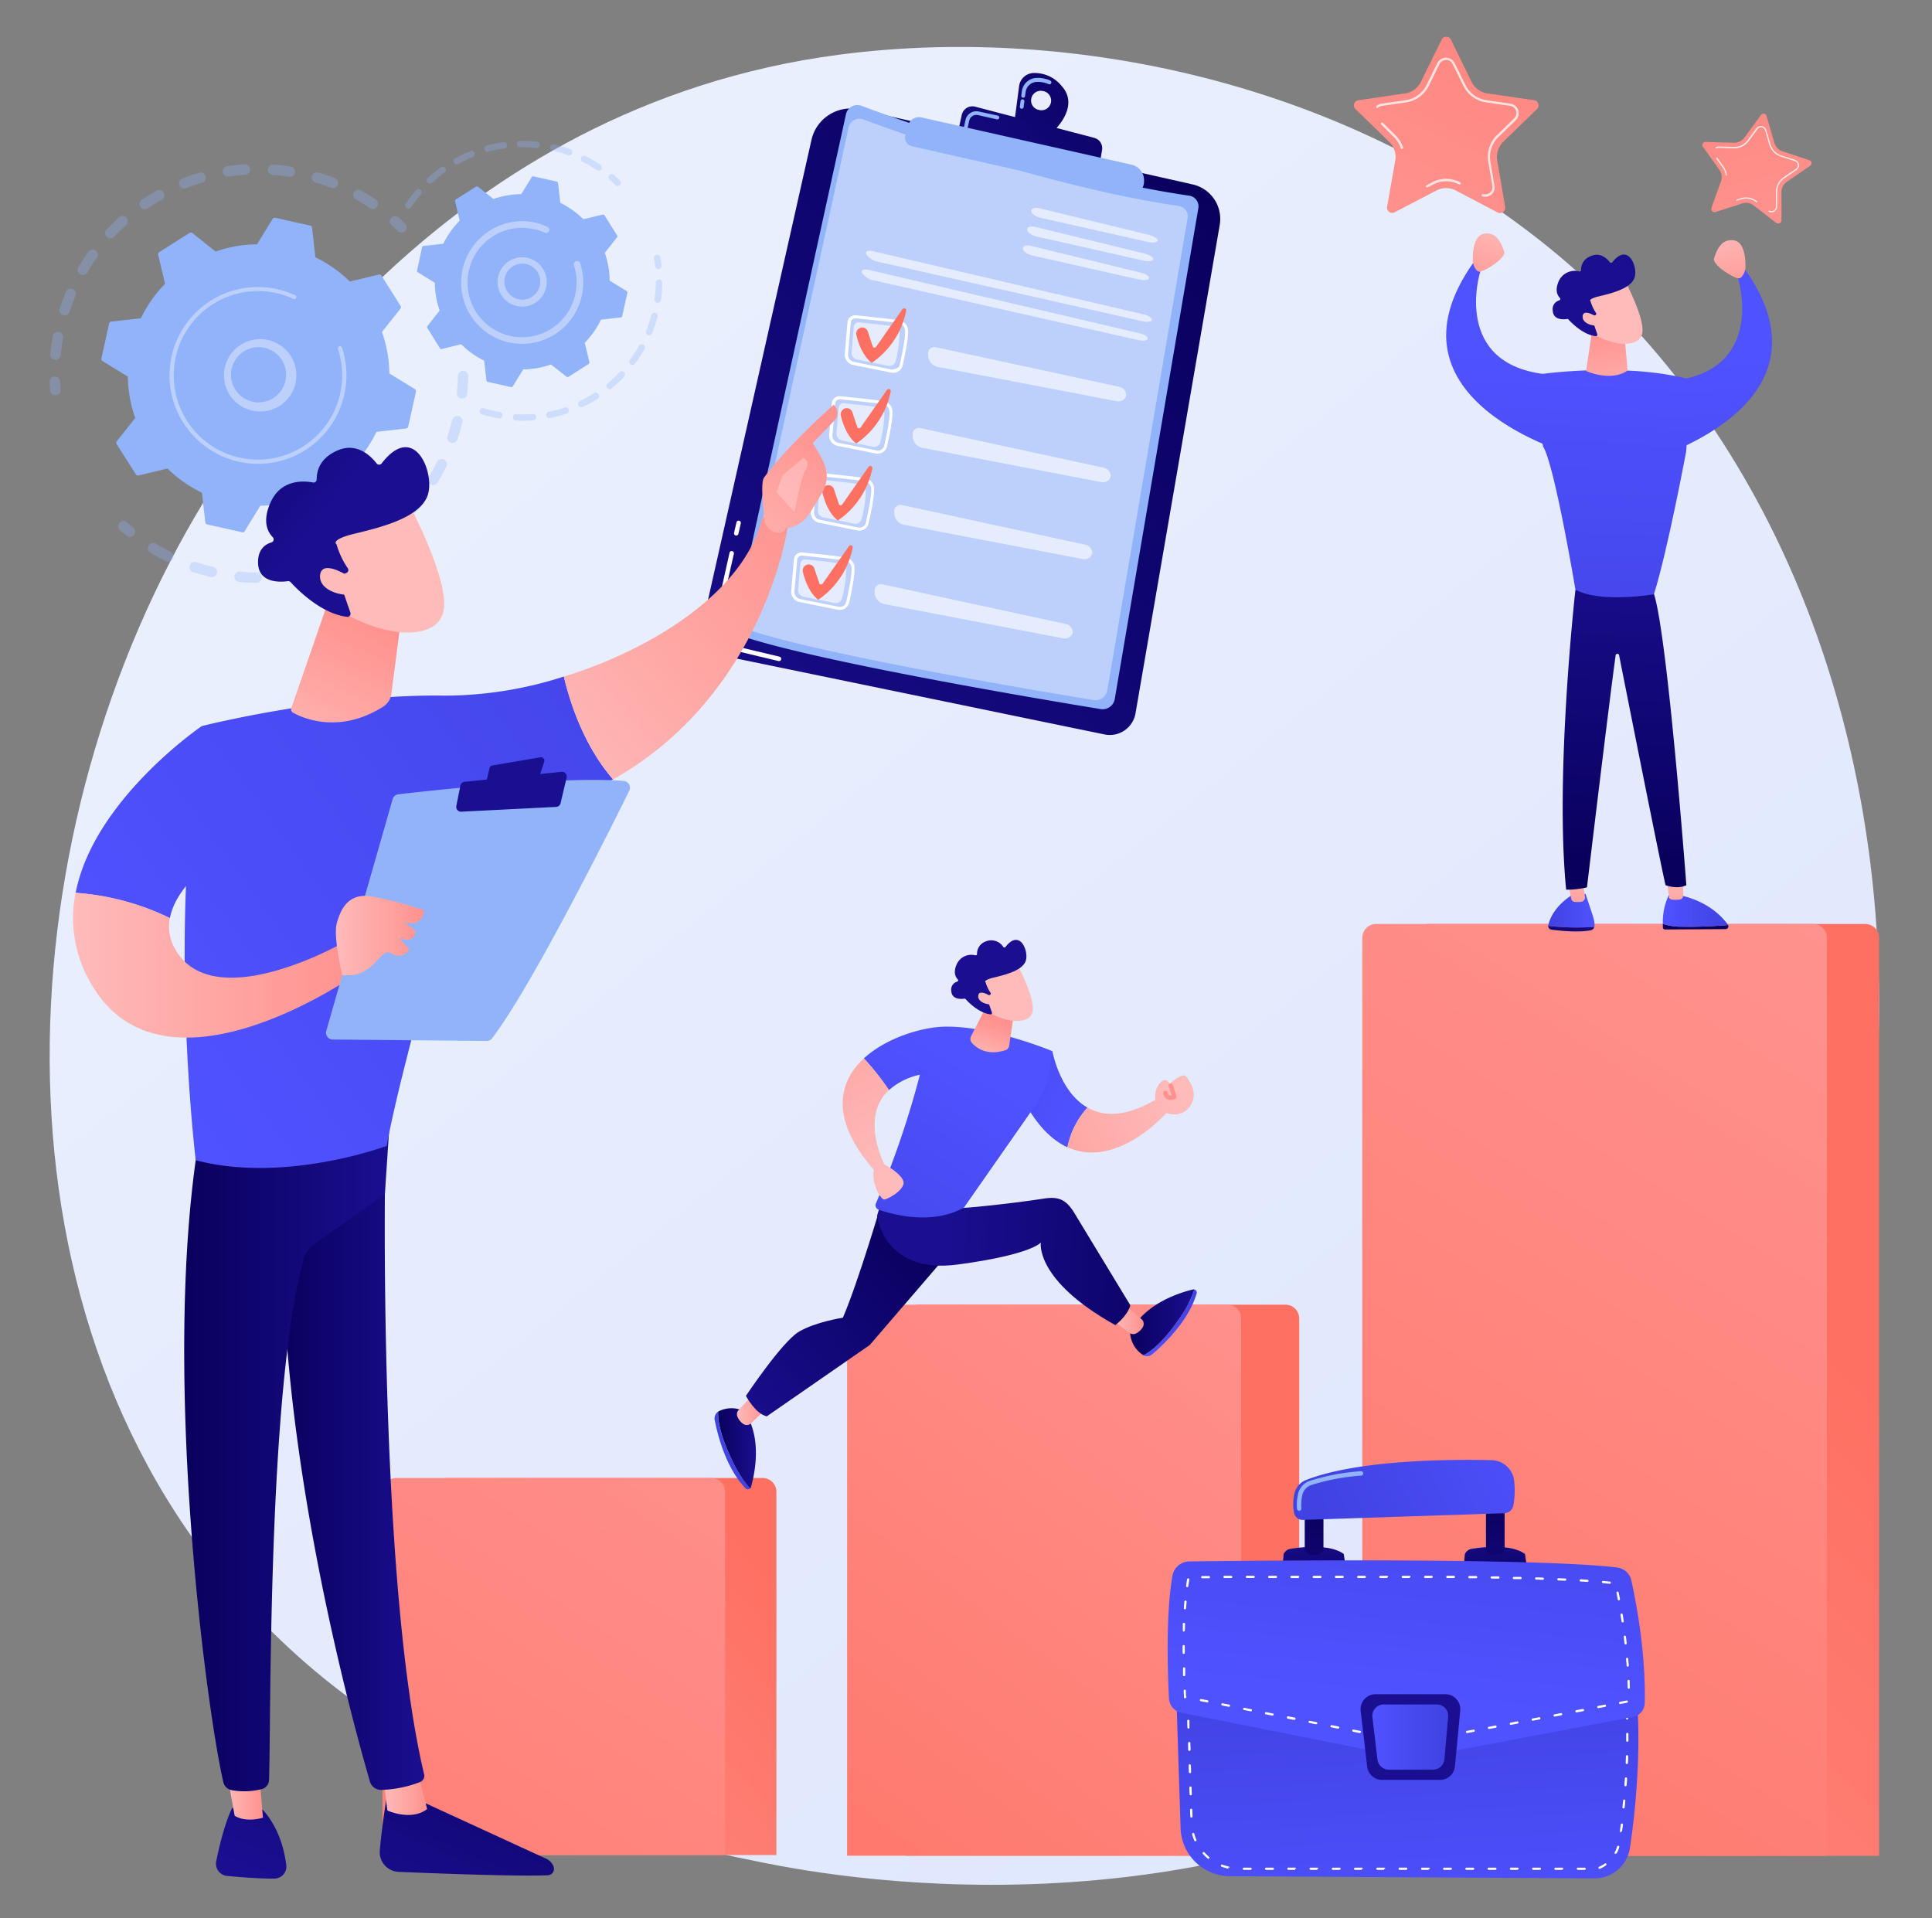 <?xml version="1.0" encoding="UTF-8"?> <svg xmlns="http://www.w3.org/2000/svg" xmlns:xlink="http://www.w3.org/1999/xlink" id="Illustration" viewBox="0 0 471.4 468.08"><rect x="0" y="0" width="471.4" height="468.08" fill="#808080" stroke="none"/> <defs> <style>.cls-1{fill:url(#linear-gradient);}.cls-2{opacity:0.3;}.cls-3{fill:#91b3fa;}.cls-4{fill:#bdd0fb;}.cls-5{fill:url(#linear-gradient-2);}.cls-11,.cls-6,.cls-9{fill:#fff;}.cls-6{opacity:0.76;}.cls-7{fill:url(#linear-gradient-3);}.cls-8{fill:url(#linear-gradient-4);}.cls-10,.cls-11{opacity:0.6;}.cls-12{fill:url(#linear-gradient-5);}.cls-13{fill:url(#linear-gradient-6);}.cls-14{fill:url(#linear-gradient-7);}.cls-15{fill:url(#linear-gradient-8);}.cls-16{fill:url(#linear-gradient-9);}.cls-17{fill:url(#linear-gradient-10);}.cls-18{fill:url(#linear-gradient-11);}.cls-19{fill:url(#linear-gradient-12);}.cls-20{fill:url(#linear-gradient-13);}.cls-21{fill:url(#linear-gradient-14);}.cls-22{fill:url(#_3);}.cls-23{fill:url(#linear-gradient-15);}.cls-24{fill:url(#linear-gradient-16);}.cls-25{fill:url(#linear-gradient-17);}.cls-26{fill:url(#_3-2);}.cls-27{fill:url(#linear-gradient-18);}.cls-28{fill:url(#linear-gradient-19);}.cls-29{fill:url(#_3-3);}.cls-30{fill:url(#linear-gradient-20);}.cls-31{fill:url(#_3-4);}.cls-32{fill:url(#linear-gradient-21);}.cls-33{fill:url(#_3-5);}.cls-34{fill:url(#linear-gradient-22);}.cls-35{fill:url(#linear-gradient-23);}.cls-36{fill:url(#linear-gradient-24);}.cls-37{fill:url(#linear-gradient-25);}.cls-38{fill:url(#linear-gradient-26);}.cls-39{fill:url(#linear-gradient-27);}.cls-40{fill:url(#_3-6);}.cls-41{fill:url(#linear-gradient-28);}.cls-42{fill:url(#linear-gradient-29);}.cls-43{fill:url(#linear-gradient-30);}.cls-44{fill:url(#_3-7);}.cls-45{fill:url(#linear-gradient-31);}.cls-46{fill:url(#linear-gradient-32);}.cls-47{fill:url(#_3-8);}.cls-48{fill:url(#linear-gradient-33);}.cls-49{fill:url(#linear-gradient-34);}.cls-50{fill:url(#linear-gradient-35);}.cls-51{fill:url(#linear-gradient-36);}.cls-52{fill:url(#_3-9);}.cls-53{fill:url(#linear-gradient-37);}.cls-54{fill:url(#linear-gradient-38);}.cls-55{fill:url(#linear-gradient-39);}.cls-56{fill:url(#linear-gradient-40);}.cls-57{fill:url(#linear-gradient-41);}.cls-58{fill:url(#linear-gradient-42);}.cls-59{fill:url(#linear-gradient-43);}.cls-60{fill:url(#linear-gradient-44);}.cls-61{fill:url(#linear-gradient-45);}.cls-62{fill:url(#linear-gradient-46);}.cls-63{fill:url(#linear-gradient-47);}.cls-64{fill:url(#linear-gradient-48);}.cls-65{fill:url(#_3-10);}.cls-66{fill:url(#linear-gradient-49);}.cls-67{fill:url(#linear-gradient-50);}.cls-68{fill:url(#linear-gradient-51);}.cls-69{fill:url(#_3-11);}.cls-70{fill:url(#linear-gradient-52);}.cls-71{fill:url(#linear-gradient-53);}.cls-72{fill:url(#linear-gradient-54);}.cls-73{fill:url(#linear-gradient-55);}.cls-74{fill:url(#linear-gradient-56);}.cls-75{fill:url(#linear-gradient-57);}.cls-76{fill:url(#linear-gradient-58);}.cls-77{fill:url(#linear-gradient-59);}.cls-78{fill:url(#_3-12);}.cls-79{fill:url(#linear-gradient-60);}.cls-80{fill:url(#linear-gradient-61);}.cls-81{fill:url(#linear-gradient-62);}.cls-82{fill:url(#linear-gradient-63);}.cls-83{fill:url(#linear-gradient-64);}.cls-84{fill:url(#linear-gradient-65);}.cls-85{fill:url(#linear-gradient-66);}.cls-86{fill:url(#linear-gradient-67);}</style> <linearGradient id="linear-gradient" x1="516.53" y1="592.26" x2="117.49" y2="96.69" gradientUnits="userSpaceOnUse"> <stop offset="0" stop-color="#dae3fe"></stop> <stop offset="1" stop-color="#e9effd"></stop> </linearGradient> <linearGradient id="linear-gradient-2" x1="340.41" y1="56.47" x2="412.84" y2="-101.52" gradientUnits="userSpaceOnUse"> <stop offset="0" stop-color="#ff928e"></stop> <stop offset="1" stop-color="#fe7062"></stop> </linearGradient> <linearGradient id="linear-gradient-3" x1="432.42" y1="56.3" x2="401.78" y2="-68.66" xlink:href="#linear-gradient-2"></linearGradient> <linearGradient id="linear-gradient-4" x1="-1606.49" y1="3218.77" x2="-1738.51" y2="3392.18" gradientTransform="translate(2575.99 -2737.28) rotate(12.69)" gradientUnits="userSpaceOnUse"> <stop offset="0" stop-color="#09005d"></stop> <stop offset="1" stop-color="#1a0f91"></stop> </linearGradient> <linearGradient id="linear-gradient-5" x1="-167.13" y1="1776.74" x2="-228.32" y2="1833.59" gradientTransform="matrix(0.98, 0.19, -0.19, 0.98, 2642.98, -2840.09)" xlink:href="#linear-gradient-2"></linearGradient> <linearGradient id="linear-gradient-6" x1="-157.11" y1="1787.52" x2="-218.3" y2="1844.37" gradientTransform="matrix(0.98, 0.19, -0.19, 0.98, 2642.98, -2840.09)" xlink:href="#linear-gradient-2"></linearGradient> <linearGradient id="linear-gradient-7" x1="-147.89" y1="1797.44" x2="-209.09" y2="1854.29" gradientTransform="matrix(0.98, 0.19, -0.19, 0.98, 2642.98, -2840.09)" xlink:href="#linear-gradient-2"></linearGradient> <linearGradient id="linear-gradient-8" x1="-138.46" y1="1807.59" x2="-199.66" y2="1864.44" gradientTransform="matrix(0.98, 0.19, -0.19, 0.98, 2642.98, -2840.09)" xlink:href="#linear-gradient-2"></linearGradient> <linearGradient id="linear-gradient-9" x1="-155.32" y1="2270.4" x2="-193.32" y2="2320.38" gradientTransform="translate(1635.17 -1806.45) rotate(32.8)" xlink:href="#linear-gradient-4"></linearGradient> <linearGradient id="linear-gradient-10" x1="-1640.87" y1="3190.51" x2="-1679.19" y2="3240.91" xlink:href="#linear-gradient-4"></linearGradient> <linearGradient id="linear-gradient-11" x1="263.05" y1="477.52" x2="430.74" y2="311.47" xlink:href="#linear-gradient-2"></linearGradient> <linearGradient id="linear-gradient-12" x1="456.68" y1="232.21" x2="273.63" y2="524.92" xlink:href="#linear-gradient-2"></linearGradient> <linearGradient id="linear-gradient-13" x1="89.33" y1="458.53" x2="182.26" y2="377.32" xlink:href="#linear-gradient-2"></linearGradient> <linearGradient id="linear-gradient-14" x1="185.32" y1="331.16" x2="24.33" y2="577.03" xlink:href="#linear-gradient-2"></linearGradient> <linearGradient id="_3" x1="1558.3" y1="222.13" x2="1569.61" y2="222.13" gradientTransform="matrix(-1, 0, 0, 1, 1947.4, 0)" gradientUnits="userSpaceOnUse"> <stop offset="0" stop-color="#4f52ff"></stop> <stop offset="0.87" stop-color="#4244e6"></stop> <stop offset="1" stop-color="#4042e2"></stop> </linearGradient> <linearGradient id="linear-gradient-15" x1="1586.81" y1="208.36" x2="1545.2" y2="241.03" gradientTransform="matrix(-1, 0, 0, 1, 1947.4, 0)" xlink:href="#linear-gradient-4"></linearGradient> <linearGradient id="linear-gradient-16" x1="2197.22" y1="208.86" x2="2194.96" y2="228.57" gradientTransform="translate(-1811.84)" gradientUnits="userSpaceOnUse"> <stop offset="0" stop-color="#febbba"></stop> <stop offset="1" stop-color="#ff928e"></stop> </linearGradient> <linearGradient id="linear-gradient-17" x1="2225.56" y1="227.42" x2="2225.56" y2="235.52" gradientTransform="translate(-1811.84)" xlink:href="#linear-gradient-4"></linearGradient> <linearGradient id="_3-2" x1="2217.57" y1="222.29" x2="2233.49" y2="222.29" gradientTransform="translate(-1811.84)" xlink:href="#_3"></linearGradient> <linearGradient id="linear-gradient-18" x1="2221.01" y1="211.38" x2="2218.9" y2="229.82" xlink:href="#linear-gradient-16"></linearGradient> <linearGradient id="linear-gradient-19" x1="396.13" y1="210.79" x2="398.67" y2="131.38" gradientTransform="matrix(1, 0, 0, 1, 0, 0)" xlink:href="#linear-gradient-4"></linearGradient> <linearGradient id="_3-3" x1="393.55" y1="85.68" x2="391.1" y2="180.72" gradientTransform="matrix(1, 0, 0, 1, 0, 0)" xlink:href="#_3"></linearGradient> <linearGradient id="linear-gradient-20" x1="394.79" y1="102.92" x2="390.62" y2="79.93" gradientTransform="matrix(1, 0, 0, 1, 0, 0)" xlink:href="#linear-gradient-16"></linearGradient> <linearGradient id="_3-4" x1="368.66" y1="85.03" x2="366.21" y2="180.08" gradientTransform="matrix(1, 0, 0, 1, 0, 0)" xlink:href="#_3"></linearGradient> <linearGradient id="linear-gradient-21" x1="365.5" y1="53.83" x2="359.78" y2="72.62" gradientTransform="matrix(1, 0, 0, 1, 0, 0)" xlink:href="#linear-gradient-16"></linearGradient> <linearGradient id="_3-5" x1="566.2" y1="86.67" x2="563.75" y2="181.71" gradientTransform="matrix(-1, 0, 0, 1, 982.77, 0)" xlink:href="#_3"></linearGradient> <linearGradient id="linear-gradient-22" x1="563.04" y1="55.47" x2="557.32" y2="74.26" gradientTransform="matrix(-1, 0, 0, 1, 982.77, 0)" xlink:href="#linear-gradient-16"></linearGradient> <linearGradient id="linear-gradient-23" x1="-6091.66" y1="-2895.34" x2="-6096.6" y2="-2911.61" gradientTransform="matrix(0.75, -0.67, 0.67, 0.75, 6871.48, -1817.53)" xlink:href="#linear-gradient-16"></linearGradient> <linearGradient id="linear-gradient-24" x1="-6096.12" y1="-2923.7" x2="-6091.99" y2="-2900.15" gradientTransform="matrix(0.75, -0.67, 0.67, 0.75, 6871.48, -1817.53)" xlink:href="#linear-gradient-4"></linearGradient> <linearGradient id="linear-gradient-25" x1="-6096.71" y1="-2895.41" x2="-6101.15" y2="-2910.06" gradientTransform="matrix(0.75, -0.67, 0.67, 0.75, 6871.48, -1817.53)" xlink:href="#linear-gradient-16"></linearGradient> <linearGradient id="linear-gradient-26" x1="139.9" y1="464.89" x2="287.3" y2="375.13" xlink:href="#linear-gradient-2"></linearGradient> <linearGradient id="linear-gradient-27" x1="310.75" y1="310.03" x2="170.07" y2="502.77" xlink:href="#linear-gradient-2"></linearGradient> <linearGradient id="_3-6" x1="264.18" y1="271.3" x2="219.17" y2="246.5" gradientTransform="matrix(1, 0, 0, 1, 0, 0)" xlink:href="#_3"></linearGradient> <linearGradient id="linear-gradient-28" x1="287.64" y1="266.18" x2="232.21" y2="293.03" gradientTransform="matrix(1, 0, 0, 1, 0, 0)" xlink:href="#linear-gradient-16"></linearGradient> <linearGradient id="linear-gradient-29" x1="287.9" y1="266.73" x2="232.47" y2="293.58" gradientTransform="matrix(1, 0, 0, 1, 0, 0)" xlink:href="#linear-gradient-16"></linearGradient> <linearGradient id="linear-gradient-30" x1="273.08" y1="290.28" x2="283.76" y2="270.36" gradientTransform="matrix(1, 0, 0, 1, 0, 0)" xlink:href="#linear-gradient-16"></linearGradient> <linearGradient id="_3-7" x1="140.67" y1="344.61" x2="156.02" y2="348.37" gradientTransform="matrix(1, 0, 0, 1, 0, 0)" xlink:href="#_3"></linearGradient> <linearGradient id="linear-gradient-31" x1="175.2" y1="353.41" x2="184.44" y2="353.41" gradientTransform="matrix(1, 0, 0, 1, 0, 0)" xlink:href="#linear-gradient-4"></linearGradient> <linearGradient id="linear-gradient-32" x1="179.81" y1="344.07" x2="186.61" y2="344.07" gradientTransform="matrix(1, 0, 0, 1, 0, 0)" xlink:href="#linear-gradient-16"></linearGradient> <linearGradient id="_3-8" x1="279" y1="322.79" x2="292" y2="322.79" gradientTransform="matrix(1, 0, 0, 1, 0, 0)" xlink:href="#_3"></linearGradient> <linearGradient id="linear-gradient-33" x1="275.75" y1="322.67" x2="291.44" y2="322.67" gradientTransform="matrix(1, 0, 0, 1, 0, 0)" xlink:href="#linear-gradient-4"></linearGradient> <linearGradient id="linear-gradient-34" x1="271.59" y1="322.22" x2="279.06" y2="322.22" gradientTransform="matrix(1, 0, 0, 1, 0, 0)" xlink:href="#linear-gradient-16"></linearGradient> <linearGradient id="linear-gradient-35" x1="225.03" y1="300.23" x2="174.66" y2="346.25" gradientTransform="matrix(1, 0, 0, 1, 0, 0)" xlink:href="#linear-gradient-4"></linearGradient> <linearGradient id="linear-gradient-36" x1="292.47" y1="308.96" x2="230.19" y2="306.43" gradientTransform="matrix(1, 0, 0, 1, 0, 0)" xlink:href="#linear-gradient-4"></linearGradient> <linearGradient id="_3-9" x1="235.07" y1="258.65" x2="194.16" y2="323.86" gradientTransform="matrix(1, 0, 0, 1, 0, 0)" xlink:href="#_3"></linearGradient> <linearGradient id="linear-gradient-37" x1="218.85" y1="284.31" x2="185.86" y2="226" gradientTransform="matrix(1, 0, 0, 1, 0, 0)" xlink:href="#linear-gradient-16"></linearGradient> <linearGradient id="linear-gradient-38" x1="224.04" y1="190.63" x2="228.93" y2="281.32" gradientUnits="userSpaceOnUse"> <stop offset="0" stop-color="#cb236d"></stop> <stop offset="1" stop-color="#4c246d"></stop> </linearGradient> <linearGradient id="linear-gradient-39" x1="239.7" y1="259.35" x2="243.16" y2="249.51" gradientTransform="matrix(1, 0, 0, 1, 0, 0)" xlink:href="#linear-gradient-16"></linearGradient> <linearGradient id="linear-gradient-40" x1="-6312.85" y1="-2870.7" x2="-6317.34" y2="-2885.51" gradientTransform="matrix(0.75, -0.67, 0.67, 0.75, 6871.48, -1817.53)" xlink:href="#linear-gradient-16"></linearGradient> <linearGradient id="linear-gradient-41" x1="-6316.9" y1="-2896.51" x2="-6313.14" y2="-2875.08" gradientTransform="matrix(0.75, -0.67, 0.67, 0.75, 6871.48, -1817.53)" xlink:href="#linear-gradient-4"></linearGradient> <linearGradient id="linear-gradient-42" x1="-6317.44" y1="-2870.77" x2="-6321.48" y2="-2884.1" gradientTransform="matrix(0.75, -0.67, 0.67, 0.75, 6871.48, -1817.53)" xlink:href="#linear-gradient-16"></linearGradient> <linearGradient id="linear-gradient-43" x1="134.82" y1="400.97" x2="102.24" y2="475.92" gradientTransform="matrix(1, 0, 0, 1, 0, 0)" xlink:href="#linear-gradient-4"></linearGradient> <linearGradient id="linear-gradient-44" x1="93.51" y1="437.44" x2="104.22" y2="437.44" gradientTransform="matrix(1, 0, 0, 1, 0, 0)" xlink:href="#linear-gradient-16"></linearGradient> <linearGradient id="linear-gradient-45" x1="68.12" y1="355.55" x2="103.53" y2="355.55" gradientTransform="matrix(1, 0, 0, 1, 0, 0)" xlink:href="#linear-gradient-4"></linearGradient> <linearGradient id="linear-gradient-46" x1="92.05" y1="382.37" x2="59.46" y2="457.32" gradientTransform="matrix(1, 0, 0, 1, 0, 0)" xlink:href="#linear-gradient-4"></linearGradient> <linearGradient id="linear-gradient-47" x1="54.92" y1="436.89" x2="64.16" y2="436.89" gradientTransform="matrix(1, 0, 0, 1, 0, 0)" xlink:href="#linear-gradient-16"></linearGradient> <linearGradient id="linear-gradient-48" x1="44.95" y1="354.4" x2="95.22" y2="354.4" gradientTransform="matrix(1, 0, 0, 1, 0, 0)" xlink:href="#linear-gradient-4"></linearGradient> <linearGradient id="_3-10" x1="30.66" y1="257.99" x2="199.16" y2="136.72" gradientTransform="matrix(1, 0, 0, 1, 0, 0)" xlink:href="#_3"></linearGradient> <linearGradient id="linear-gradient-49" x1="130.58" y1="189.4" x2="203.36" y2="128.57" gradientTransform="matrix(1, 0, 0, 1, 0, 0)" xlink:href="#linear-gradient-16"></linearGradient> <linearGradient id="linear-gradient-50" x1="177.55" y1="140.76" x2="203.26" y2="105.28" gradientTransform="matrix(1, 0, 0, 1, 0, 0)" xlink:href="#linear-gradient-16"></linearGradient> <linearGradient id="linear-gradient-51" x1="189.92" y1="123.43" x2="240.97" y2="62.6" gradientTransform="matrix(1, 0, 0, 1, 0, 0)" xlink:href="#linear-gradient-16"></linearGradient> <linearGradient id="_3-11" x1="8.45" y1="227.14" x2="176.95" y2="105.87" gradientTransform="matrix(1, 0, 0, 1, 0, 0)" xlink:href="#_3"></linearGradient> <linearGradient id="linear-gradient-52" x1="17.86" y1="235.55" x2="87.1" y2="235.55" gradientTransform="matrix(1, 0, 0, 1, 0, 0)" xlink:href="#linear-gradient-16"></linearGradient> <linearGradient id="linear-gradient-53" x1="163.72" y1="132.59" x2="142.54" y2="163.55" gradientTransform="matrix(1, 0, 0, 1, 0, 0)" xlink:href="#linear-gradient-4"></linearGradient> <linearGradient id="linear-gradient-54" x1="165.58" y1="133.85" x2="144.39" y2="164.81" gradientTransform="matrix(1, 0, 0, 1, 0, 0)" xlink:href="#linear-gradient-4"></linearGradient> <linearGradient id="linear-gradient-55" x1="81.96" y1="228.29" x2="103.53" y2="228.29" gradientTransform="matrix(1, 0, 0, 1, 0, 0)" xlink:href="#linear-gradient-16"></linearGradient> <linearGradient id="linear-gradient-56" x1="72.17" y1="188.63" x2="91" y2="152.06" gradientTransform="matrix(1, 0, 0, 1, 0, 0)" xlink:href="#linear-gradient-16"></linearGradient> <linearGradient id="linear-gradient-57" x1="-6219.02" y1="-2582.17" x2="-6203.45" y2="-2529.31" gradientTransform="matrix(0.75, -0.67, 0.67, 0.75, 6871.48, -1817.53)" xlink:href="#linear-gradient-16"></linearGradient> <linearGradient id="linear-gradient-58" x1="-6363.74" y1="-3101.44" x2="-6355.19" y2="-3052.63" gradientTransform="matrix(0.75, -0.67, 0.67, 0.75, 6871.48, -1817.53)" xlink:href="#linear-gradient-4"></linearGradient> <linearGradient id="linear-gradient-59" x1="-6228.61" y1="-2579.35" x2="-6213.04" y2="-2526.49" gradientTransform="matrix(0.75, -0.67, 0.67, 0.75, 6871.48, -1817.53)" xlink:href="#linear-gradient-16"></linearGradient> <linearGradient id="_3-12" x1="345.88" y1="473.54" x2="342.62" y2="406.74" gradientTransform="matrix(1, 0, 0, 1, 0, 0)" xlink:href="#_3"></linearGradient> <linearGradient id="linear-gradient-60" x1="320.93" y1="389.5" x2="320.27" y2="373.66" gradientTransform="matrix(1, 0, 0, 1, 0, 0)" xlink:href="#linear-gradient-4"></linearGradient> <linearGradient id="linear-gradient-61" x1="320.1" y1="365.72" x2="323.37" y2="411.12" gradientTransform="matrix(1, 0, 0, 1, 0, 0)" xlink:href="#linear-gradient-4"></linearGradient> <linearGradient id="linear-gradient-62" x1="365.06" y1="387.68" x2="364.41" y2="371.84" gradientTransform="matrix(1, 0, 0, 1, 0, 0)" xlink:href="#linear-gradient-4"></linearGradient> <linearGradient id="linear-gradient-63" x1="364.12" y1="362.55" x2="367.38" y2="407.96" gradientTransform="matrix(1, 0, 0, 1, 0, 0)" xlink:href="#linear-gradient-4"></linearGradient> <linearGradient id="linear-gradient-64" x1="379.06" y1="347.71" x2="324.75" y2="374.06" gradientUnits="userSpaceOnUse"> <stop offset="0" stop-color="#4f52ff"></stop> <stop offset="1" stop-color="#4042e2"></stop> </linearGradient> <linearGradient id="linear-gradient-65" x1="342.09" y1="415.53" x2="350.5" y2="329.99" xlink:href="#linear-gradient-64"></linearGradient> <linearGradient id="linear-gradient-66" x1="390.53" y1="319.2" x2="368.8" y2="367.54" gradientTransform="matrix(1, 0, 0, 1, 0, 0)" xlink:href="#linear-gradient-4"></linearGradient> <linearGradient id="linear-gradient-67" x1="334.84" y1="423.85" x2="353.36" y2="423.85" xlink:href="#linear-gradient-64"></linearGradient> </defs> <title>remont</title> <path class="cls-1" d="M406.75,396.83c-9.17,9.65-17.84,15.87-24.69,20.79-80.54,57.79-175.85,40.94-196.1,36.83-29.91-6.08-87.73-17.82-129.52-67C-6.8,313.11,3,195.94,52.1,118.6c9-14.14,56.36-92.66,152.69-105.26,58.3-7.62,126.26,7.75,175.47,49C483.56,148.87,476.21,323.71,406.75,396.83Z"></path> <g class="cls-2"> <path class="cls-3" d="M113.12,90.48a1.29,1.29,0,0,1,1.13,1.29c0,1.44-.11,2.91-.25,4.35a1.29,1.29,0,0,1-1.4,1.15h0a1.27,1.27,0,0,1-1.12-1.39c.14-1.37.22-2.77.24-4.14a1.28,1.28,0,0,1,1.3-1.26Zm-1.4,11,.15,0a1.29,1.29,0,0,1,.95,1.54c-.34,1.41-.75,2.82-1.2,4.19a1.29,1.29,0,0,1-1.62.81,1.27,1.27,0,0,1-.81-1.61c.43-1.31.82-2.65,1.14-4A1.29,1.29,0,0,1,111.72,101.53ZM107.92,112a1.21,1.21,0,0,1,.42.13,1.28,1.28,0,0,1,.58,1.71c-.65,1.3-1.35,2.58-2.11,3.82a1.28,1.28,0,1,1-2.18-1.33c.71-1.17,1.39-2.39,2-3.62A1.27,1.27,0,0,1,107.92,112Zm-6,9.36a1.33,1.33,0,0,1,.66.28,1.29,1.29,0,0,1,.18,1.8c-.92,1.13-1.9,2.22-2.91,3.26A1.28,1.28,0,1,1,98,124.91c1-1,1.88-2,2.76-3.09A1.27,1.27,0,0,1,101.88,121.36Zm-8,7.78a1.29,1.29,0,0,1,.86.49,1.28,1.28,0,0,1-.23,1.79c-1.14.89-2.33,1.74-3.55,2.53a1.28,1.28,0,1,1-1.39-2.15c1.15-.75,2.29-1.56,3.37-2.4A1.31,1.31,0,0,1,93.9,129.14ZM84.4,135a1.26,1.26,0,0,1,1,.73,1.28,1.28,0,0,1-.61,1.7c-1.31.61-2.67,1.18-4,1.68a1.28,1.28,0,1,1-.89-2.4c1.29-.48,2.58-1,3.82-1.6A1.33,1.33,0,0,1,84.4,135Zm-46.9-2.52a1.2,1.2,0,0,1,.51.18c1.18.71,2.4,1.38,3.63,2a1.28,1.28,0,0,1-1.13,2.3c-1.3-.65-2.59-1.35-3.82-2.1a1.28,1.28,0,0,1,.81-2.37Zm36.35,6.08a1.3,1.3,0,0,1,1.1,1A1.27,1.27,0,0,1,74,141c-1.42.31-2.86.56-4.3.75a1.28,1.28,0,0,1-.32-2.54c1.36-.18,2.73-.41,4.08-.7A1.19,1.19,0,0,1,73.85,138.52Zm-26.23-1.41.25,0c1.3.44,2.65.82,4,1.14a1.28,1.28,0,1,1-.6,2.48c-1.41-.33-2.82-.73-4.19-1.19a1.28,1.28,0,0,1,.55-2.48Zm15.15,2.53a1.3,1.3,0,0,1,1.13,1.29,1.28,1.28,0,0,1-1.3,1.26c-1.45,0-2.91-.09-4.35-.24h0a1.28,1.28,0,0,1,.28-2.54c1.37.13,2.76.21,4.13.23Z"></path> <path class="cls-3" d="M30.27,127.11a1.29,1.29,0,0,1,.7.32c.49.43,1,.87,1.52,1.29a1.28,1.28,0,1,1-1.62,2c-.54-.44-1.08-.9-1.6-1.36a1.28,1.28,0,0,1,1-2.23Z"></path> </g> <g class="cls-2"> <path class="cls-3" d="M13.54,91.89a1.29,1.29,0,0,1,1.13,1.22c0,.66.07,1.33.12,2a1.28,1.28,0,0,1-2.55.21c-.06-.7-.1-1.4-.13-2.1a1.28,1.28,0,0,1,1.23-1.33Z"></path> <path class="cls-3" d="M69.15,40.38c.58.07,1.17.15,1.75.24a1.27,1.27,0,1,1-.38,2.52c-1.36-.2-2.71-.36-4.06-.45a1.28,1.28,0,0,1,.18-2.55C67.47,40.2,68.31,40.28,69.15,40.38Zm8.34,1.71.22,0c1.36.4,2.73.87,4.06,1.39a1.28,1.28,0,0,1-.93,2.38c-1.26-.49-2.56-.94-3.86-1.32a1.28,1.28,0,0,1,.51-2.5Zm-17.58-2a1.28,1.28,0,0,1-.06,2.55c-1.35.09-2.72.24-4.05.44a1.28,1.28,0,1,1-.39-2.53c1.41-.21,2.84-.37,4.26-.47Zm27.69,6.2a1.2,1.2,0,0,1,.47.16c1.25.69,2.48,1.45,3.66,2.25a1.28,1.28,0,0,1-1.43,2.12c-1.12-.76-2.29-1.48-3.47-2.14a1.28,1.28,0,0,1,.77-2.39ZM49.13,42.09a1.28,1.28,0,0,1,.21,2.49c-1.29.39-2.59.83-3.85,1.33a1.28,1.28,0,1,1-.93-2.38c1.33-.52,2.69-1,4-1.4A1.31,1.31,0,0,1,49.13,42.09ZM39,46.35a1.28,1.28,0,0,1,.48,2.39c-1.19.66-2.35,1.38-3.48,2.13a1.28,1.28,0,0,1-1.43-2.12C35.79,48,37,47.2,38.26,46.51A1.24,1.24,0,0,1,39,46.35Zm-8.92,6.37a1.25,1.25,0,0,1,.8.41,1.29,1.29,0,0,1-.1,1.81c-1,.9-2,1.86-2.93,2.84A1.28,1.28,0,1,1,26,56c1-1,2-2,3.07-3A1.28,1.28,0,0,1,30.11,52.72Zm-7.33,8.16a1.27,1.27,0,0,1,.89,2c-.79,1.1-1.54,2.25-2.23,3.41A1.28,1.28,0,1,1,19.24,65c.73-1.22,1.52-2.43,2.35-3.59A1.27,1.27,0,0,1,22.78,60.88Zm-5.35,9.57a1.07,1.07,0,0,1,.34.09,1.27,1.27,0,0,1,.68,1.67c-.52,1.25-1,2.53-1.42,3.82a1.28,1.28,0,1,1-2.43-.79c.44-1.35,1-2.71,1.5-4A1.27,1.27,0,0,1,17.43,70.45ZM14.31,81h.08a1.28,1.28,0,0,1,1,1.48c-.18,1-.33,2-.45,3l-.12,1.07a1.28,1.28,0,1,1-2.54-.24c0-.38.08-.76.12-1.13.12-1,.28-2.09.47-3.12A1.27,1.27,0,0,1,14.31,81Z"></path> <path class="cls-3" d="M96.55,52.74a1.22,1.22,0,0,1,.7.32c.52.46,1,.94,1.53,1.43A1.28,1.28,0,1,1,97,56.32c-.48-.46-1-.92-1.46-1.36a1.28,1.28,0,0,1-.09-1.81A1.25,1.25,0,0,1,96.55,52.74Z"></path> </g> <path class="cls-3" d="M93.08,67.26a.59.59,0,0,0-.64-.26l-7.08,1.69a31.64,31.64,0,0,0-8.4-5.9l-.82-7.23a.57.57,0,0,0-.46-.51l-8.52-1.9a.59.59,0,0,0-.64.27l-3.81,6.19A31.78,31.78,0,0,0,52.6,61.38l-5.69-4.53a.6.6,0,0,0-.69,0l-7.37,4.68a.62.62,0,0,0-.26.65l1.69,7.07a31.41,31.41,0,0,0-5.9,8.4l-7.23.82a.62.62,0,0,0-.52.46l-1.89,8.52a.59.59,0,0,0,.27.64l6.19,3.81A31.68,31.68,0,0,0,33,102l-4.53,5.69a.6.6,0,0,0,0,.7l4.68,7.36a.59.59,0,0,0,.64.26l7.08-1.68a31.87,31.87,0,0,0,8.4,5.9l.82,7.22a.6.6,0,0,0,.46.52l8.52,1.9a.59.59,0,0,0,.64-.27l3.81-6.19a31.79,31.79,0,0,0,10.11-1.78l5.69,4.54a.59.59,0,0,0,.69,0l7.37-4.68a.58.58,0,0,0,.26-.64l-1.69-7.08a31.51,31.51,0,0,0,5.91-8.4l7.22-.81a.61.61,0,0,0,.52-.47l1.9-8.52a.61.61,0,0,0-.27-.63L95,91.13A31.52,31.52,0,0,0,93.19,81l4.53-5.69a.59.59,0,0,0,0-.69Z"></path> <path class="cls-4" d="M64.12,82.78a8.83,8.83,0,1,1-1.28,0A7.79,7.79,0,0,1,64.12,82.78ZM62.27,98.17a6.63,6.63,0,0,0,1,0,6.73,6.73,0,1,0-6.91-6.54,6.72,6.72,0,0,0,5.91,6.49Z"></path> <path class="cls-4" d="M65.44,70.18c.73.09,1.46.21,2.19.37h0l.68.17a21.74,21.74,0,0,1,3.27,1.12l0,0,.12,0L72,72a.5.5,0,0,1,.29.53.42.42,0,0,1,0,.15.51.51,0,0,1-.68.25A20.56,20.56,0,0,0,42.88,87.13c-.15.7-.27,1.39-.35,2.09a20.54,20.54,0,0,0,15.93,22.44A20.58,20.58,0,0,0,83,96.08c.15-.68.26-1.37.35-2.06a20.51,20.51,0,0,0-.9-8.87.57.57,0,0,1,0-.22.51.51,0,0,1,.34-.43.52.52,0,0,1,.65.32,21.36,21.36,0,0,1,.94,9.32A20.32,20.32,0,0,1,84,96.3a21.56,21.56,0,0,1-39.25,6.87A21.36,21.36,0,0,1,41.51,89.1c.09-.73.21-1.46.37-2.19A21.58,21.58,0,0,1,65.44,70.18Z"></path> <g class="cls-2"> <path class="cls-3" d="M160.44,62.17a.8.8,0,0,1,.69.65q.17,1,.27,2a.79.79,0,0,1-.7.87.8.8,0,0,1-.87-.7c-.07-.64-.15-1.28-.26-1.91a.79.79,0,0,1,.65-.91A.55.55,0,0,1,160.44,62.17Z"></path> <path class="cls-3" d="M160.9,68.23a.78.78,0,0,1,.69.8c0,1.15-.1,2.32-.23,3.46,0,.25-.06.49-.1.73a.82.82,0,0,1-.89.67.79.79,0,0,1-.67-.89l.09-.69A30.66,30.66,0,0,0,160,69a.8.8,0,0,1,.81-.78Zm-1.14,8.12.11,0a.8.8,0,0,1,.56,1,33.38,33.38,0,0,1-1.34,4,.79.79,0,0,1-1.46-.59,32.11,32.11,0,0,0,1.27-3.81A.8.8,0,0,1,159.76,76.35ZM156.68,84a1,1,0,0,1,.29.1.79.79,0,0,1,.31,1.07A34.42,34.42,0,0,1,155,88.66a.79.79,0,1,1-1.27-.93,32.34,32.34,0,0,0,2.17-3.38A.81.81,0,0,1,156.68,84Zm-4.85,6.62a.81.81,0,0,1,.45.21.79.79,0,0,1,0,1.11,34.76,34.76,0,0,1-3.07,2.88.79.79,0,0,1-1-1.22,33,33,0,0,0,2.93-2.74A.79.79,0,0,1,151.83,90.57Zm-6.32,5.23a.76.76,0,0,1,.57.36.79.79,0,0,1-.24,1.09,35.62,35.62,0,0,1-3.67,2,.79.79,0,1,1-.69-1.43,31.65,31.65,0,0,0,3.51-2A.8.8,0,0,1,145.51,95.8Zm-7.4,3.53a.81.81,0,0,1,.66.54.78.78,0,0,1-.5,1,33.78,33.78,0,0,1-4.06,1.09.79.79,0,0,1-.31-1.55,33,33,0,0,0,3.87-1A.8.8,0,0,1,138.11,99.33Zm-8,1.62a.79.79,0,0,1,0,1.57,34.6,34.6,0,0,1-4.2.06.79.79,0,0,1-.75-.83.78.78,0,0,1,.82-.75,33.49,33.49,0,0,0,4,0A.43.43,0,0,1,130.08,101ZM117.89,99.6a.61.61,0,0,1,.13,0c1.11.33,2.25.61,3.39.83l.52.09a.8.8,0,0,1,.64.92.78.78,0,0,1-.91.64l-.55-.1a35.16,35.16,0,0,1-3.54-.87.79.79,0,0,1,.32-1.54Z"></path> </g> <g class="cls-2"> <path class="cls-3" d="M131.05,34.56a.8.8,0,0,1,.69.87.79.79,0,0,1-.87.7,34.62,34.62,0,0,0-3.94-.17.8.8,0,0,1-.8-.78.78.78,0,0,1,.78-.8,35.67,35.67,0,0,1,4.13.18Zm4,.67.09,0a32.73,32.73,0,0,1,4,1.16.79.79,0,0,1,.47,1,.8.8,0,0,1-1,.48,31,31,0,0,0-3.79-1.11.8.8,0,0,1-.59-.95A.79.79,0,0,1,135,35.23Zm-12-.54a.79.79,0,0,1,0,1.57,32,32,0,0,0-3.87.78.79.79,0,0,1-.4-1.53,34.58,34.58,0,0,1,4-.82ZM142.62,38a.92.92,0,0,1,.27.08,32.64,32.64,0,0,1,3.57,2.09.79.79,0,1,1-.88,1.31,31.28,31.28,0,0,0-3.41-2,.79.79,0,0,1-.34-1.06A.77.77,0,0,1,142.62,38Zm-27.43-1.2a.79.79,0,0,1,.2,1.51A32.23,32.23,0,0,0,111.83,40a.8.8,0,0,1-1.08-.31.79.79,0,0,1,.31-1.07,33.54,33.54,0,0,1,3.74-1.77A.76.76,0,0,1,115.19,36.77Zm-7.07,3.88a.77.77,0,0,1,.55.32.79.79,0,0,1-.18,1.1,33.55,33.55,0,0,0-3.06,2.49.79.79,0,0,1-1.12,0,.8.8,0,0,1,0-1.12,33.54,33.54,0,0,1,3.21-2.61A.78.78,0,0,1,108.12,40.65Zm-5.94,5.46a.77.77,0,0,1,.42.19.79.79,0,0,1,.09,1.11,32.82,32.82,0,0,0-2.37,3.15.79.79,0,0,1-1.1.23.8.8,0,0,1-.22-1.1,34.48,34.48,0,0,1,2.49-3.31A.81.81,0,0,1,102.18,46.11Z"></path> <path class="cls-3" d="M149.36,42.48a.77.77,0,0,1,.42.19c.51.44,1,.9,1.49,1.37a.78.78,0,0,1,0,1.11.79.79,0,0,1-1.12,0c-.45-.44-.93-.88-1.41-1.3a.79.79,0,0,1,.61-1.39Z"></path> </g> <path class="cls-3" d="M147.5,52.54a.41.41,0,0,0-.43-.17l-4.74,1.12a21.16,21.16,0,0,0-5.62-4l-.55-4.83a.39.39,0,0,0-.31-.35l-5.7-1.27a.41.41,0,0,0-.42.18l-2.55,4.15a21.36,21.36,0,0,0-6.77,1.18l-3.81-3a.38.38,0,0,0-.46,0l-4.93,3.13a.4.4,0,0,0-.17.43l1.12,4.73a21.38,21.38,0,0,0-4,5.63l-4.83.54a.42.42,0,0,0-.35.31L101.76,66a.42.42,0,0,0,.18.43L106.09,69a21.09,21.09,0,0,0,1.19,6.77l-3,3.8a.42.42,0,0,0,0,.47L107.35,85a.4.4,0,0,0,.43.17L112.51,84A21.38,21.38,0,0,0,118.14,88l.54,4.84a.41.41,0,0,0,.31.34l5.7,1.27a.39.39,0,0,0,.43-.18l2.55-4.14a21.36,21.36,0,0,0,6.77-1.19l3.8,3a.41.41,0,0,0,.47,0l4.93-3.13a.41.41,0,0,0,.17-.43l-1.13-4.74A20.94,20.94,0,0,0,146.63,78l4.84-.55a.39.39,0,0,0,.34-.31l1.27-5.7a.38.38,0,0,0-.18-.42l-4.14-2.55a21.36,21.36,0,0,0-1.19-6.77l3-3.81a.41.41,0,0,0,0-.46Z"></path> <path class="cls-4" d="M128.14,62.82a6,6,0,0,1,5.26,5.77,6,6,0,1,1-10.32-3.94,5.93,5.93,0,0,1,4.18-1.87A6.41,6.41,0,0,1,128.14,62.82Zm-1.24,10.3c.21,0,.43,0,.65,0a4.39,4.39,0,0,0,2.89-7.59,4.36,4.36,0,0,0-3.14-1.2h0a4.4,4.4,0,0,0-.4,8.76Z"></path> <path class="cls-4" d="M129.07,54.05a14.94,14.94,0,0,1,1.49.25,15.22,15.22,0,0,1,2.88,1l.12.06a.79.79,0,0,1,.46.81.62.62,0,0,1-.07.23.79.79,0,0,1-1,.39,13.2,13.2,0,0,0-2.68-.9h0l-.15,0a13.15,13.15,0,0,0-6.51.26,12.93,12.93,0,0,0-3.27,1.47h0l-.08.05a13.26,13.26,0,0,0-5.85,8.33c-.1.45-.17.9-.23,1.35a13.3,13.3,0,0,0,26.2,4.44c.09-.44.17-.88.22-1.33a13.16,13.16,0,0,0-.58-5.74.8.8,0,0,1,0-.34.77.77,0,0,1,.53-.66.78.78,0,0,1,1,.5,14.75,14.75,0,0,1,.65,6.43c-.06.5-.14,1-.25,1.49a14.88,14.88,0,0,1-29.31-5c.06-.51.15-1,.26-1.51A14.91,14.91,0,0,1,129.07,54.05Z"></path> <path class="cls-5" d="M366,52a1.16,1.16,0,0,1-.59-.16l-10.18-5.35a5.1,5.1,0,0,0-4.76,0L340.3,51.79a1.19,1.19,0,0,1-.59.16,1.32,1.32,0,0,1-1-.47,1.22,1.22,0,0,1-.27-1l2-11.33a5.15,5.15,0,0,0-1.48-4.54l-8.23-8a1.27,1.27,0,0,1,.7-2.16l11.38-1.65a5.13,5.13,0,0,0,3.86-2.8l5.08-10.31a1.26,1.26,0,0,1,2.27,0L359.08,20a5.13,5.13,0,0,0,3.86,2.8l11.38,1.65a1.27,1.27,0,0,1,.7,2.16l-8.24,8a5.17,5.17,0,0,0-1.47,4.54l1.94,11.33a1.22,1.22,0,0,1-.26,1A1.33,1.33,0,0,1,366,52Z"></path> <path class="cls-6" d="M342.06,36.37a.28.28,0,0,1-.27-.2,6.8,6.8,0,0,0-1.71-2.75L337,30.37a.29.29,0,1,1,.4-.42L340.48,33a7.37,7.37,0,0,1,1.86,3,.29.29,0,0,1-.19.37Z"></path> <path class="cls-6" d="M348.22,45.74a.28.28,0,0,1-.26-.15.28.28,0,0,1,.12-.39l1.36-.72a7.36,7.36,0,0,1,6.83,0A.29.29,0,0,1,356,45a6.72,6.72,0,0,0-3.14-.77,6.79,6.79,0,0,0-3.15.77l-1.36.72A.31.31,0,0,1,348.22,45.74Z"></path> <path class="cls-6" d="M362.38,48a2.24,2.24,0,0,1-.68-.1.29.29,0,0,1,.17-.55,1.77,1.77,0,0,0,1.69-.38,1.74,1.74,0,0,0,.57-1.63l-1-5.88A7.34,7.34,0,0,1,365.23,33l4.27-4.16a1.78,1.78,0,0,0-1-3l-5.9-.86a7.32,7.32,0,0,1-5.53-4l-2.64-5.35a1.73,1.73,0,0,0-1.59-1,1.76,1.76,0,0,0-1.6,1l-2.64,5.35a7.28,7.28,0,0,1-5.52,4l-5.9.86a1.78,1.78,0,0,0-.93.43.28.28,0,0,1-.4,0,.29.29,0,0,1,0-.41,2.36,2.36,0,0,1,1.23-.56l5.9-.86a6.76,6.76,0,0,0,5.09-3.7l2.63-5.34a2.35,2.35,0,0,1,4.23,0l2.64,5.34a6.76,6.76,0,0,0,5.09,3.7l5.9.86a2.36,2.36,0,0,1,1.31,4l-4.27,4.16a6.76,6.76,0,0,0-1.95,6l1,5.88a2.32,2.32,0,0,1-.76,2.16A2.36,2.36,0,0,1,362.38,48Z"></path> <path class="cls-7" d="M433.68,54.51a.81.81,0,0,1-.33-.15l-5.45-4.22a3,3,0,0,0-1.34-.59,3,3,0,0,0-1.47.09l-6.56,2.1a.75.75,0,0,1-.36,0,.77.77,0,0,1-.53-.38.7.7,0,0,1-.05-.62l2.32-6.49a3.07,3.07,0,0,0-.39-2.83l-4-5.59a.73.73,0,0,1-.05-.8.76.76,0,0,1,.69-.4l6.89.21a3.07,3.07,0,0,0,2.56-1.25l4.08-5.55a.75.75,0,0,1,1.33.23l1.93,6.61a3.1,3.1,0,0,0,2,2.06l6.54,2.16a.76.76,0,0,1,.19,1.34L436,44.35a3,3,0,0,0-1.34,2.52l0,6.89a.72.72,0,0,1-.26.57A.78.78,0,0,1,433.68,54.51Z"></path> <path class="cls-6" d="M421.18,42.83a.17.17,0,0,1-.14-.15,4,4,0,0,0-.73-1.8l-1.53-2.13a.18.18,0,0,1,0-.24.17.17,0,0,1,.24,0l1.53,2.13a4.34,4.34,0,0,1,.79,2,.17.17,0,0,1-.15.2Z"></path> <path class="cls-6" d="M423.83,49a.2.2,0,0,1-.13-.12.18.18,0,0,1,.11-.22l.88-.28a4.27,4.27,0,0,1,2.1-.14,4.42,4.42,0,0,1,1.93.85.17.17,0,0,1,0,.24.17.17,0,0,1-.24,0,4.07,4.07,0,0,0-1.78-.78,4,4,0,0,0-1.94.13l-.87.28Z"></path> <path class="cls-6" d="M432,51.83a1.4,1.4,0,0,1-.39-.14.17.17,0,0,1-.08-.23.18.18,0,0,1,.24-.07,1.07,1.07,0,0,0,1.54-1l0-3.57a4.38,4.38,0,0,1,1.92-3.62l2.95-2a1,1,0,0,0,.45-1,1,1,0,0,0-.72-.86l-3.39-1.12a4.38,4.38,0,0,1-2.84-2.94l-1-3.43a1,1,0,0,0-.84-.75,1,1,0,0,0-1,.42l-2.12,2.88A4.41,4.41,0,0,1,423,36.2l-3.57-.11a1,1,0,0,0-.59.16.18.18,0,0,1-.19-.3,1.56,1.56,0,0,1,.79-.21l3.57.11a4,4,0,0,0,3.38-1.65l2.12-2.88a1.41,1.41,0,0,1,2.49.44l1,3.43a4.06,4.06,0,0,0,2.62,2.71L438,39a1.41,1.41,0,0,1,.35,2.51l-2.95,2a4.06,4.06,0,0,0-1.77,3.33v3.57a1.44,1.44,0,0,1-.68,1.2A1.48,1.48,0,0,1,432,51.83Z"></path> <path class="cls-8" d="M209.72,26.71,291,45a8.63,8.63,0,0,1,6.61,9.88L277.06,174.05a6.36,6.36,0,0,1-7.55,5.16L176,159.93a6,6,0,0,1-4.67-7.24L198,34.12A9.81,9.81,0,0,1,209.72,26.71Z"></path> <path class="cls-9" d="M190.1,161.31H190l-10.39-2.48a6.91,6.91,0,0,1-5.12-8.2L178,134.88a.54.54,0,0,1,.65-.41.55.55,0,0,1,.41.65l-3.55,15.74a5.81,5.81,0,0,0,4.31,6.9l10.39,2.48a.55.55,0,0,1,.4.66A.54.54,0,0,1,190.1,161.31Z"></path> <path class="cls-9" d="M179.64,130.67h-.12a.55.55,0,0,1-.41-.65l.58-2.55a.54.54,0,0,1,.65-.41.55.55,0,0,1,.41.65l-.58,2.55A.54.54,0,0,1,179.64,130.67Z"></path> <path class="cls-3" d="M210.18,25.82c10.76,4,47.87,17.24,80,21.93a2.63,2.63,0,0,1,2.22,3L272,170.54a3,3,0,0,1-3.47,2.48c-13.45-2.2-68.78-11.47-87.81-17.9a2.39,2.39,0,0,1-1.57-2.78L206.41,27.88A2.84,2.84,0,0,1,210.18,25.82Z"></path> <path class="cls-4" d="M210.68,29.15C221,33,256.75,45.75,287.63,50.26a2.53,2.53,0,0,1,2.14,2.93L270.18,168.43a2.91,2.91,0,0,1-3.34,2.39c-12.94-2.12-66.19-11-84.5-17.23a2.29,2.29,0,0,1-1.51-2.68L207.05,31.14A2.74,2.74,0,0,1,210.68,29.15Z"></path> <g class="cls-10"> <path class="cls-9" d="M280.18,59.06c1.17.26,2.19.1,2.28-.35s-.79-1.06-1.95-1.34l-26.87-6.55c-1.16-.29-2,0-2,.67s1.1,1.4,2.26,1.66Z"></path> </g> <g class="cls-10"> <path class="cls-9" d="M252.62,55.37c-1.16-.28-2.05,0-2,.67s1.09,1.4,2.26,1.66l26.24,5.91c1.17.26,2.2.11,2.28-.35s-.78-1-1.95-1.34Z"></path> </g> <g class="cls-10"> <path class="cls-9" d="M251.58,60c-1.16-.29-2.05,0-2,.67s1.09,1.39,2.26,1.66l26.25,5.91c1.16.26,2.19.1,2.27-.35s-.78-1.06-1.95-1.34Z"></path> </g> <g class="cls-10"> <path class="cls-9" d="M278.82,78.4c1.16.26,2.17.1,2.24-.35s-.82-1.06-2-1.33L212.87,61.27c-1.16-.27-1.83.09-1.49.8a4.45,4.45,0,0,0,2.75,1.77Z"></path> </g> <g class="cls-10"> <path class="cls-9" d="M211.85,65.82c-1.17-.27-1.84.09-1.49.8a4.42,4.42,0,0,0,2.75,1.77L277.79,83c1.17.26,2.18.11,2.25-.35s-.82-1.06-2-1.33Z"></path> </g> <path class="cls-9" d="M220.33,78.54a2.67,2.67,0,0,0-1-.37h0l-1-.16c-1.72-.25-4.13-.51-6.31-.72L209,76.94a2.08,2.08,0,0,0-1.57.43,1.71,1.71,0,0,0-.64,1.21l-.67,7.87a2.55,2.55,0,0,0,2.14,2.62l9.19,1.84h0a2.34,2.34,0,0,0,2.78-1.67c.77-3.56,1.47-6.9,1.32-8.77A2.46,2.46,0,0,0,220.33,78.54Zm.49,2c.13,1.76-.54,5-1.31,8.56-.16.76-1.08.92-1.88,1.09h0l-9.18-1.87a1.8,1.8,0,0,1-1.54-1.8l.68-7.89a.94.94,0,0,1,.36-.68,1.32,1.32,0,0,1,1-.26L212,78c1.92.2,4.18.43,5.89.66l1.32.21a2,2,0,0,1,.86.36A1.77,1.77,0,0,1,220.82,80.54Z"></path> <path class="cls-11" d="M209.74,78.66c2,.24,6.25.62,8.25,1a1.8,1.8,0,0,1,1.54,1.57,31.81,31.81,0,0,1-1,6.93,1.57,1.57,0,0,1-1.89,1.09l-7.35-1.48A1.72,1.72,0,0,1,207.79,86l.53-6.3A1.22,1.22,0,0,1,209.74,78.66Z"></path> <g class="cls-10"> <path class="cls-9" d="M228.46,84.75a1.54,1.54,0,0,0-2,1.7l0,.5a3,3,0,0,0,2.29,2.58l43.6,8.34a2,2,0,0,0,2.43-1.31A2.12,2.12,0,0,0,273,94.37Z"></path> </g> <path class="cls-12" d="M209.9,80h0a1.44,1.44,0,0,1,1.85.9l1.19,3.61a.46.46,0,0,0,.82.12l6.42-9.17a.51.51,0,0,1,.92.4,20.17,20.17,0,0,1-8.39,12.68s-2.5-1.57-3.76-6.76A1.51,1.51,0,0,1,209.9,80Z"></path> <path class="cls-9" d="M216.55,98.27a3.09,3.09,0,0,0-1-.37h0l-1-.15c-1.73-.26-4.13-.51-6.31-.74-1.19-.12-2.27-.23-3.06-.33a2.1,2.1,0,0,0-1.56.43,1.72,1.72,0,0,0-.65,1.2l-.66,7.89a2.54,2.54,0,0,0,2.14,2.61l9.19,1.84h0a2.32,2.32,0,0,0,2.78-1.66c.78-3.56,1.47-6.91,1.32-8.79A2.44,2.44,0,0,0,216.55,98.27Zm.49,2c.13,1.76-.54,5-1.3,8.55a1.57,1.57,0,0,1-1.9,1.08,0,0,0,0,1,0,0l-9.19-1.84a1.78,1.78,0,0,1-1.54-1.8l.68-7.88a.94.94,0,0,1,.37-.68,1.28,1.28,0,0,1,1-.26c.8.1,1.88.21,3.09.34,1.92.2,4.19.43,5.89.66l1.33.22a2,2,0,0,1,.85.35A1.82,1.82,0,0,1,217,100.27Z"></path> <path class="cls-11" d="M206,98.4c2,.23,6.24.61,8.24,1a1.81,1.81,0,0,1,1.55,1.57,31.93,31.93,0,0,1-1,6.93,1.56,1.56,0,0,1-1.89,1.09l-7.34-1.48a1.73,1.73,0,0,1-1.47-1.76l.54-6.3A1.21,1.21,0,0,1,206,98.4Z"></path> <g class="cls-10"> <path class="cls-9" d="M224.69,104.48a1.55,1.55,0,0,0-2,1.71l0,.5a3,3,0,0,0,2.28,2.57l43.6,8.34a1.94,1.94,0,0,0,2.43-1.31,2.13,2.13,0,0,0-1.83-2.19Z"></path> </g> <path class="cls-13" d="M206.13,99.68h0a1.43,1.43,0,0,1,1.84.91l1.2,3.6a.46.46,0,0,0,.81.12l6.43-9.17a.51.51,0,0,1,.92.4,20.17,20.17,0,0,1-8.4,12.68s-2.5-1.57-3.76-6.76A1.51,1.51,0,0,1,206.13,99.68Z"></path> <path class="cls-9" d="M212.07,117.07a2.82,2.82,0,0,0-1-.39c-.29-.05-.61-.11-1-.15-1.76-.27-4.24-.52-6.3-.74-1.19-.12-2.28-.24-3.07-.34a2.15,2.15,0,0,0-1.56.44,1.69,1.69,0,0,0-.64,1.2l-.67,7.87a2.55,2.55,0,0,0,2.14,2.62l9.19,1.85h0a2.34,2.34,0,0,0,2.78-1.67c.77-3.56,1.46-6.91,1.32-8.78A2.46,2.46,0,0,0,212.07,117.07Zm.49,2c.13,1.77-.54,5.06-1.31,8.56a1.61,1.61,0,0,1-1.91,1.07l-9.18-1.85a1.79,1.79,0,0,1-1.54-1.8l.67-7.88a1,1,0,0,1,.36-.67,1.31,1.31,0,0,1,1-.27c.79.11,1.88.22,3.07.34,1.92.2,4.2.44,5.9.67.49.07.94.13,1.32.21a2.09,2.09,0,0,1,.87.36A1.75,1.75,0,0,1,212.56,119.05Z"></path> <path class="cls-11" d="M201.48,117.18c2,.24,6.24.61,8.24,1a1.81,1.81,0,0,1,1.55,1.58,31.85,31.85,0,0,1-1.05,6.92,1.55,1.55,0,0,1-1.88,1.09L201,126.27a1.75,1.75,0,0,1-1.47-1.77l.54-6.29A1.21,1.21,0,0,1,201.48,117.18Z"></path> <g class="cls-10"> <path class="cls-9" d="M220.2,123.26a1.54,1.54,0,0,0-2,1.71l0,.5a3,3,0,0,0,2.28,2.57l43.61,8.35a2,2,0,0,0,2.42-1.32,2.1,2.1,0,0,0-1.83-2.18Z"></path> </g> <path class="cls-14" d="M201.64,118.47h0a1.44,1.44,0,0,1,1.85.9l1.19,3.6a.46.46,0,0,0,.82.12l6.42-9.16a.51.51,0,0,1,.92.4,20.11,20.11,0,0,1-8.4,12.67s-2.5-1.56-3.76-6.76A1.5,1.5,0,0,1,201.64,118.47Z"></path> <path class="cls-9" d="M207.29,136.41a2.8,2.8,0,0,0-1-.39c-.29-.05-.62-.11-1-.15-1.72-.26-4.12-.51-6.29-.74-1.2-.12-2.29-.23-3.07-.34a2.09,2.09,0,0,0-1.56.44,1.71,1.71,0,0,0-.65,1.2l-.67,7.88a2.55,2.55,0,0,0,2.14,2.61l9.2,1.85h0a2.36,2.36,0,0,0,2.79-1.67c.78-3.55,1.45-6.91,1.31-8.78A2.45,2.45,0,0,0,207.29,136.41Zm.48,2c.13,1.77-.54,5.06-1.31,8.56a1.57,1.57,0,0,1-1.89,1.08h0l-9.2-1.85a1.78,1.78,0,0,1-1.53-1.8l.68-7.88a1,1,0,0,1,.36-.67,1.25,1.25,0,0,1,1-.26l3.09.33c1.92.2,4.18.44,5.89.67l1.32.21a2.19,2.19,0,0,1,.87.37A1.77,1.77,0,0,1,207.77,138.39Z"></path> <path class="cls-11" d="M196.69,136.52c2,.24,6.25.61,8.25,1a1.82,1.82,0,0,1,1.55,1.58,32.48,32.48,0,0,1-1.05,6.92,1.56,1.56,0,0,1-1.89,1.09l-7.34-1.47a1.74,1.74,0,0,1-1.47-1.77l.53-6.29A1.22,1.22,0,0,1,196.69,136.52Z"></path> <g class="cls-10"> <path class="cls-9" d="M215.42,142.6a1.55,1.55,0,0,0-2,1.71l0,.5a3,3,0,0,0,2.28,2.57l43.6,8.35a2,2,0,0,0,2.43-1.32,2.11,2.11,0,0,0-1.84-2.18Z"></path> </g> <path class="cls-15" d="M196.85,137.81h0a1.44,1.44,0,0,1,1.85.9l1.2,3.6a.46.46,0,0,0,.81.12l6.43-9.16a.51.51,0,0,1,.92.4,20.19,20.19,0,0,1-8.4,12.67s-2.5-1.56-3.76-6.76A1.49,1.49,0,0,1,196.85,137.81Z"></path> <path class="cls-16" d="M259,20.94a8.45,8.45,0,0,0-6.94-3.12,3.67,3.67,0,0,0-3.4,3.19l-1,7.58-.14,1.05,9,2.9a13.54,13.54,0,0,0,1.27-1.3C259.67,29.13,262.52,24.77,259,20.94ZM251.64,24a2.35,2.35,0,0,1,2.8-1.79,2.36,2.36,0,1,1-1,4.6A2.33,2.33,0,0,1,251.64,24Z"></path> <path class="cls-3" d="M256.3,19.67a7.39,7.39,0,0,0-3.51-.65,3.74,3.74,0,0,0-3.46,3.25l-.14,1.05a.45.45,0,0,0,.21.45.32.32,0,0,0,.19.07.45.45,0,0,0,.52-.4l.15-1A2.79,2.79,0,0,1,252.85,20a6.37,6.37,0,0,1,3.06.56.47.47,0,0,0,.39-.85Zm-6.76,4.56a.47.47,0,0,0-.52.41L248.84,26a.44.44,0,0,0,.21.46.44.44,0,0,0,.19.07.45.45,0,0,0,.52-.4l.18-1.38A.47.47,0,0,0,249.54,24.23Z"></path> <path class="cls-17" d="M233.72,32.28l.95-4.25a2.66,2.66,0,0,1,3.27-2L267,33.64a2.6,2.6,0,0,1,1.9,2.92l-.68,4.14Z"></path> <path class="cls-3" d="M244.62,29l1.26.29Z"></path> <path class="cls-3" d="M235.4,31.47a.45.45,0,0,1-.2-.49l.38-1.72a2.71,2.71,0,0,1,3.24-2.05l4.64,1a.47.47,0,0,1,.35.56.48.48,0,0,1-.56.36l-4.63-1.05a1.78,1.78,0,0,0-2.12,1.34l-.39,1.72a.47.47,0,0,1-.56.36A.52.52,0,0,1,235.4,31.47Z"></path> <path class="cls-3" d="M224.88,28.66,276.14,40.2a3.88,3.88,0,0,1,3,4v.26a3.35,3.35,0,0,1-4.07,3.09L222.5,35.69a2.17,2.17,0,0,1-1.61-2.7l.64-2.32A2.82,2.82,0,0,1,224.88,28.66Z"></path> <path class="cls-18" d="M348.52,225.46h106.6a3.37,3.37,0,0,1,3.37,3.37v224a0,0,0,0,1,0,0H345.14a0,0,0,0,1,0,0v-224A3.37,3.37,0,0,1,348.52,225.46Z"></path> <path class="cls-19" d="M335.77,225.46h106.6a3.37,3.37,0,0,1,3.37,3.37v224a0,0,0,0,1,0,0H332.39a0,0,0,0,1,0,0v-224A3.37,3.37,0,0,1,335.77,225.46Z"></path> <path class="cls-20" d="M109.23,360.64h76.84a3.37,3.37,0,0,1,3.37,3.37v88.63a0,0,0,0,1,0,0H105.85a0,0,0,0,1,0,0V364A3.37,3.37,0,0,1,109.23,360.64Z"></path> <path class="cls-21" d="M96.7,360.64h76.84a3.37,3.37,0,0,1,3.37,3.37v88.63a0,0,0,0,1,0,0H93.33a0,0,0,0,1,0,0V364A3.37,3.37,0,0,1,96.7,360.64Z"></path> <path class="cls-22" d="M377.79,225.92a.78.78,0,0,1,0-.26c1.29-5.1,6.56-7.72,6.56-7.72l2.53.2c1.46,4.5,2.4,6.7,2.16,7.93,0,0,0,.06,0,.1A61.11,61.11,0,0,1,377.79,225.92Z"></path> <path class="cls-23" d="M389,226.17a1.11,1.11,0,0,1-.81.81c-3,.62-7.7.12-9.68-.14a.91.91,0,0,1-.76-.92A61.11,61.11,0,0,0,389,226.17Z"></path> <path class="cls-24" d="M382.28,214l1.11,5.34a.86.86,0,0,0,.75.71,7.05,7.05,0,0,0,1.71,0,1.1,1.1,0,0,0,.87-1.29L386,214Z"></path> <path class="cls-25" d="M410.56,226.12a14.42,14.42,0,0,1-4.83-.69c0,.27,0,.54,0,.83a.53.53,0,0,0,.51.54l14.86-.09a.68.68,0,0,0,.54-1C419.7,225.88,414.74,226.24,410.56,226.12Z"></path> <path class="cls-26" d="M421.65,225.72a.39.39,0,0,0-.06-.11c-1.31-1.84-4.65-5.49-11.25-7.07l-3.17-.1a15.21,15.21,0,0,0-1.44,7,14.42,14.42,0,0,0,4.83.69C414.74,226.24,419.7,225.88,421.65,225.72Z"></path> <path class="cls-27" d="M406.58,213.64c0,.23.47,3.82.64,5.21a.69.69,0,0,0,.58.63,7.34,7.34,0,0,0,2.18,0,.94.94,0,0,0,.71-.94v-5.63Z"></path> <path class="cls-28" d="M384.4,143.88s-5.07,45.05-2.26,73.21a21.92,21.92,0,0,0,5.07-.56s5.27-44.05,7-56.66a.43.43,0,0,1,.84,0c2.1,10.6,10.36,52.19,11.34,56.12,0,0,2.82,1.12,5.07,0,0,0-4.51-60.26-7.88-71Z"></path> <path class="cls-29" d="M374.26,91.5s21.4-3.38,38.3,1.13l-1.13,17.46s-4.51,24.22-7.88,34.92c0,0-13,2.25-19.15-1.13,0,0-5.07-30.41-7.89-34.92C376.51,109,373.7,97.14,374.26,91.5Z"></path> <path class="cls-30" d="M389.13,76.11,387,90.53s6,2.74,10.13-.12l-.9-10.17Z"></path> <path class="cls-31" d="M383.89,111s-48.35-13.16-24.34-47l1.62,2.3s-7.23,22.92,16.73,25.1C377.9,91.34,384.11,107.35,383.89,111Z"></path> <path class="cls-32" d="M359.38,64.11s-.54-6.54,2.73-7.08,4.35,2.72,4.9,4.36-4.9,4.9-6,4.9S359.38,64.11,359.38,64.11Z"></path> <path class="cls-33" d="M401.34,112.58s48.36-13.16,24.34-47l-1.62,2.3S431.29,90.8,407.33,93C407.33,93,401.12,109,401.34,112.58Z"></path> <path class="cls-34" d="M425.85,65.74s.54-6.53-2.73-7.08-4.35,2.73-4.9,4.36,4.9,4.9,6,4.9S425.85,65.74,425.85,65.74Z"></path> <path class="cls-35" d="M396.56,68.64s4.77,9,4.16,12.6-6.52,3.36-11.68.42L385.43,72Z"></path> <path class="cls-36" d="M389.26,76.9a.36.36,0,0,0,.16-.54,9.76,9.76,0,0,1-1.32-2.82s-.86-.55,2.18-1.27,7.57-1.86,8.52-4.45S397.29,59,393.4,64a.38.38,0,0,1-.59,0c-.64-.83-2.31-2.56-4.64-1.51a3.49,3.49,0,0,0-2.4,3.38.36.36,0,0,1-.43.37,4.27,4.27,0,0,0-5,2.33c-1,2.23-.35,3.5.25,4.11a.37.37,0,0,1-.16.62,2.21,2.21,0,0,0-1.56,2.53c.13,2.35,2.75,2.14,3.5,2a.38.38,0,0,1,.32.12c.64.71,3.53,3.72,6.65,4.08a.37.37,0,0,0,.39-.49l-1.35-3.93a.38.38,0,0,1,.2-.46Z"></path> <path class="cls-37" d="M389.81,77.46s-3.4-2.33-3.65-.37,3.06,2.84,4.7,2.11Z"></path> <path class="cls-38" d="M224.22,318.35h89.41a3.37,3.37,0,0,1,3.37,3.37V452.81a0,0,0,0,1,0,0H220.84a0,0,0,0,1,0,0V321.72a3.37,3.37,0,0,1,3.37-3.37Z"></path> <path class="cls-39" d="M210.07,318.35h89.41a3.37,3.37,0,0,1,3.37,3.37V452.81a0,0,0,0,1,0,0H206.69a0,0,0,0,1,0,0V321.72a3.37,3.37,0,0,1,3.37-3.37Z"></path> <path class="cls-40" d="M256.77,256.47l-7.38,11.35c3.43,6.68,7.24,10.37,11.06,12.13a20.38,20.38,0,0,1,4.9-9.68C258.54,266.4,256.77,256.47,256.77,256.47Z"></path> <path class="cls-41" d="M282.12,268.23c-7.56,4.48-13,4.21-16.77,2a20.38,20.38,0,0,0-4.9,9.68c12.12,5.58,24.26-8.46,24.26-8.46Z"></path> <path class="cls-42" d="M282.53,270.18s-2-3.56.89-6.29c0,0,.95-1.07,2,.51,0,0,3.16-2.86,4-1.71s3.15,4,.92,7.27S283.52,271.78,282.53,270.18Z"></path> <path class="cls-43" d="M285.63,268.37a1.91,1.91,0,0,1-1-.25,1.7,1.7,0,0,1-.8-1.34.54.54,0,1,1,1.07-.13c.06.4.23.51.28.54a1.13,1.13,0,0,0,.69.08l-.65-2.08a.54.54,0,1,1,1-.33l.83,2.63a.54.54,0,0,1-.32.67A3.44,3.44,0,0,1,285.63,268.37Z"></path> <path class="cls-44" d="M175.21,344.46a2,2,0,0,0-.83,2c.61,3.21,2.64,11.69,7.55,16.71a.75.75,0,0,0,1.09,0,28.32,28.32,0,0,1-4.6-7.28C175.65,350.14,175.14,346.57,175.21,344.46Z"></path> <path class="cls-45" d="M181.56,344.34a6.87,6.87,0,0,0-6.33.1l0,0c-.07,2.11.44,5.68,3.21,11.47a28.32,28.32,0,0,0,4.6,7.28.91.91,0,0,0,.2-.36C184.14,359.64,186.09,350.72,181.56,344.34Z"></path> <path class="cls-46" d="M186.14,344.54l-2.87,2.75a1.51,1.51,0,0,1-1.88.18,4,4,0,0,1-1.46-1.8,1.5,1.5,0,0,1,.28-1.6l2.87-3.16a1.51,1.51,0,0,1,2.42.25l.89,1.52A1.5,1.5,0,0,1,186.14,344.54Z"></path> <path class="cls-47" d="M279,330.71a1.93,1.93,0,0,0,2.18-.28c2.49-2.12,8.86-8.07,10.79-14.83a.74.74,0,0,0-.53-.94,28.22,28.22,0,0,1-4.06,7.59C283.72,327.52,280.87,329.73,279,330.71Z"></path> <path class="cls-48" d="M275.75,325.25A6.89,6.89,0,0,0,279,330.7h0c1.87-1,4.72-3.19,8.38-8.46a28.22,28.22,0,0,0,4.06-7.59.85.85,0,0,0-.42,0C287.78,315.44,279.06,318.15,275.75,325.25Z"></path> <path class="cls-49" d="M275.53,319.28l3,2.61a1.51,1.51,0,0,1,.35,1.85,4,4,0,0,1-1.67,1.62,1.53,1.53,0,0,1-1.62-.13l-3.4-2.58a1.51,1.51,0,0,1,0-2.43l1.43-1A1.52,1.52,0,0,1,275.53,319.28Z"></path> <path class="cls-50" d="M215.3,292.81s-5.86,19.95-9.64,28.72c0,0-6.62,1-10.72,3.41S182,340.6,182,340.6s2.31,4.38,5.09,5l25.13-17.41,20.05-23.32-.95-10.81Z"></path> <path class="cls-51" d="M215.66,291.18,214,296.64s1.56,14.33,19.63,11.92,20.33-5.37,20.33-5.37-1.57,9.15,18.18,20.15c0,0,3-2.26,3.66-4.84l-13.84-22.81c-1.92-3-3.71-3.78-7.22-3.23-7.78,1.22-22.33,2.8-24.53,2.42Z"></path> <path class="cls-52" d="M229.77,250.54c-5.27.27-13.59,2.77-19,7.72A66.14,66.14,0,0,1,216.9,266a16.57,16.57,0,0,1,7.55-3.76,223.64,223.64,0,0,1-10.72,31.38,1.14,1.14,0,0,0,.67,1.55c3.29,1.15,13,3.88,20.82-.53l17.29-24.76a21.25,21.25,0,0,0,3.58-8.93l.68-4.46S241.24,250,229.77,250.54Z"></path> <path class="cls-53" d="M220.34,288c-.76-1.66-3.33-3.21-4.56-3.88-1.06-2.2-5.33-12.11,1.12-18.16a66.14,66.14,0,0,0-6.09-7.72c-6.2,5.71-8.47,14.68,2.4,27.23-.59,3.1,1.35,6.7,2.39,7.2C216.09,292.93,221.34,290.22,220.34,288Z"></path> <path class="cls-54" d="M225.45,261.83l4.8-1Z"></path> <path class="cls-55" d="M241.45,244l-4.52,8.84a1.47,1.47,0,0,0,.21,1.64c1.1,1.22,3.68,3.2,8.17,1.78a1.34,1.34,0,0,0,.93-1.1l1.18-8Z"></path> <path class="cls-56" d="M248.19,235.23s4.33,8.17,3.78,11.47-5.93,3.06-10.63.38l-3.28-8.82Z"></path> <path class="cls-57" d="M241.55,242.75a.34.34,0,0,0,.15-.49,8.85,8.85,0,0,1-1.21-2.56s-.78-.5,2-1.17,6.89-1.68,7.76-4-1.38-8.06-4.92-3.46a.34.34,0,0,1-.53,0,3.46,3.46,0,0,0-4.23-1.37,3.18,3.18,0,0,0-2.18,3.07.33.33,0,0,1-.39.34,3.9,3.9,0,0,0-4.54,2.12c-.92,2-.32,3.18.23,3.74a.34.34,0,0,1-.15.56,2,2,0,0,0-1.42,2.31c.12,2.13,2.5,1.94,3.18,1.84a.36.36,0,0,1,.3.11c.58.65,3.21,3.38,6,3.71A.34.34,0,0,0,242,247l-1.23-3.57a.33.33,0,0,1,.18-.42Z"></path> <path class="cls-58" d="M242,243.26s-3.09-2.12-3.31-.34,2.78,2.59,4.27,1.92Z"></path> <path class="cls-59" d="M94.53,437.47s-1.25,7.06-1.86,14.06a4.81,4.81,0,0,0,4.61,5.22c9.32.39,29.25,1.15,36.4.83a1.57,1.57,0,0,0,1.38-2.15h0a3.45,3.45,0,0,0-1.79-1.89l-32.92-15.13Z"></path> <path class="cls-60" d="M93.51,433.31l1,8.46s5.77,2.68,9.71-.34L101.83,432Z"></path> <path class="cls-61" d="M94.26,274.36c-.43,2.21-2.32,110.18,9.22,158.57a1.64,1.64,0,0,1-1,1.91,28.69,28.69,0,0,1-9.4,1.91,2.84,2.84,0,0,1-2.81-2C87,423.49,71.2,367.24,69.14,313.52c-2.3-60,0-2,0-2l1.35-37.11Z"></path> <path class="cls-62" d="M56.66,441.15s-2,3.57-3.91,13.05a3,3,0,0,0,2.59,3.53c3.07.3,7.81.69,11.6.66a2.93,2.93,0,0,0,2.91-3.27c-.42-3.46-1.73-9.14-5.78-13.57Z"></path> <path class="cls-63" d="M54.92,430.28l2.34,12.78s2.32,1.73,6.9.48L63,429.78Z"></path> <path class="cls-64" d="M48.58,277.68c-9.44,57,2.05,140.79,5.92,157.2a2.57,2.57,0,0,0,2.07,1.94,17.18,17.18,0,0,0,7.38-.29,2.34,2.34,0,0,0,1.69-2.16c.52-13.27-.42-94.7,8.38-126.88a7.29,7.29,0,0,1,2.82-4l17.07-12.13,1.31-19.62Z"></path> <path class="cls-65" d="M108.73,169.74c-28.29-.47-59.5,7.43-59.5,7.43-8.43,49.19-1.47,105.94-1.47,105.94,21.9,5.75,46.6-3.51,46.6-3.51C98,259,115,201.16,115,201.16a93.07,93.07,0,0,0,34.58-11c-7.15-8.29-10.52-18.84-12-25.08A95.09,95.09,0,0,1,108.73,169.74Z"></path> <path class="cls-66" d="M192.29,128.07a5.43,5.43,0,0,0-6.3-1.77c-4.16,17.59-26,31.84-48.41,38.81,1.46,6.24,4.83,16.79,12,25.08C186.78,169.26,192.29,128.07,192.29,128.07Z"></path> <path class="cls-67" d="M191.61,128.93c.29.92-3.08,2.33-5.06-1.45-.07-1.81-1.17-9.58-.09-11,5.77-7.86,16.95-17.72,16.95-17.72a2.66,2.66,0,0,1,.33,3.7l-5.42,5.65c1.13,2,2.52,3.78,3.17,6.26a7.6,7.6,0,0,1-.76,5.59c-.95,1.71-2.25,3.94-3.48,5.69A7.53,7.53,0,0,1,191.61,128.93Z"></path> <path class="cls-68" d="M196,111.72,191,115.91l-1.55,4.17,4.41,4.89s1.48-8.28,2.58-10.07S197,112.25,196,111.72Z"></path> <path class="cls-69" d="M60.08,204.56,49.23,177.17s-26.42,18-30.77,40.71a62.55,62.55,0,0,1,23,6.16C43.39,213.29,60.08,204.56,60.08,204.56Z"></path> <path class="cls-70" d="M83.17,230.33s-29.66,16.76-39.67,2.45A11.25,11.25,0,0,1,41.43,224a62.55,62.55,0,0,0-23-6.16,31.45,31.45,0,0,0,3.42,21.54c17.53,32.07,65.22-1.78,65.22-1.78Z"></path> <path class="cls-3" d="M79.61,251.54,95.8,195a1.65,1.65,0,0,1,1.39-1.19c2.93-.34,11.43-1.3,21.25-2.13,11.82-1,25.55-1.81,33.75-1.12a1.65,1.65,0,0,1,1.35,2.38c-4.66,9.44-23.85,47.83-33.46,60.4a1.67,1.67,0,0,1-1.34.66l-37.56-.35A1.65,1.65,0,0,1,79.61,251.54Z"></path> <path class="cls-71" d="M120.12,186.78l11.74-2a.84.84,0,0,1,.93,1.1l-1.16,3.52a.85.85,0,0,1-.69.57l-11.29,1.51a.84.84,0,0,1-.93-1l.72-3.07A.82.82,0,0,1,120.12,186.78Z"></path> <path class="cls-72" d="M111.33,196.71l1-5a1.17,1.17,0,0,1,1-.94L137,188.33a1.16,1.16,0,0,1,1.25,1.43L136.77,196a1.17,1.17,0,0,1-1.07.89l-23.17,1.17A1.17,1.17,0,0,1,111.33,196.71Z"></path> <path class="cls-73" d="M83.52,237.88s-2.26-9.27-1.35-12.57,2.67-7.52,8.55-6.58a86,86,0,0,1,12.81,3.42s-.35,4.29-4.82,2.9l2.77,2.15s-.4,3.43-4.17,1.59l2.58,2.84a3,3,0,0,1-4.4,1C92.72,230.84,91.39,239,83.52,237.88Z"></path> <path class="cls-74" d="M80.08,146.77l-9,26a.93.93,0,0,0,.42,1.13c2.46,1.36,11.3,5.28,22-1.47a4.45,4.45,0,0,0,2-3.16l2.92-22.53Z"></path> <path class="cls-75" d="M99.66,122.67s9.88,18.6,8.62,26.12-13.52,7-24.21.87l-7.48-20.09Z"></path> <path class="cls-76" d="M84.54,139.8a.78.78,0,0,0,.33-1.13,20.19,20.19,0,0,1-2.75-5.83s-1.77-1.14,4.53-2.65,15.69-3.85,17.66-9.21-3.13-18.37-11.2-7.9a.77.77,0,0,1-1.22,0c-1.32-1.72-4.8-5.3-9.62-3.13-4.52,2-5,5.34-5,7a.76.76,0,0,1-.9.78c-2.29-.44-7.77-.81-10.33,4.81-2.11,4.63-.74,7.26.51,8.54a.76.76,0,0,1-.33,1.27c-1.5.46-3.44,1.73-3.24,5.25.27,4.86,5.7,4.43,7.25,4.21a.77.77,0,0,1,.68.24c1.33,1.47,7.31,7.71,13.78,8.46a.77.77,0,0,0,.81-1l-2.8-8.14a.77.77,0,0,1,.42-1Z"></path> <path class="cls-77" d="M85.66,141s-7-4.83-7.55-.76,6.34,5.89,9.73,4.37Z"></path> <path class="cls-78" d="M286.87,409l1.19,37.14a12.09,12.09,0,0,0,12,11.67l88.94.53a8.74,8.74,0,0,0,8.7-7.42c1.39-9.38,3.16-26.17,1.16-41.92Z"></path> <path class="cls-9" d="M386.59,456.26H385a.27.27,0,0,1-.27-.27.28.28,0,0,1,.27-.27h1.64a.27.27,0,0,1,.27.27A.28.28,0,0,1,386.59,456.26Zm-5.43,0h-1.63a.27.27,0,0,1,0-.54h1.63a.26.26,0,0,1,.27.27A.27.27,0,0,1,381.16,456.23Zm-5.43,0H374.1a.27.27,0,1,1,0-.54h1.63a.27.27,0,0,1,0,.54Zm-5.43,0h-1.63a.28.28,0,0,1-.27-.28.27.27,0,0,1,.27-.27h1.63a.28.28,0,0,1,.27.28A.27.27,0,0,1,370.3,456.17Zm-5.43,0h-1.63a.27.27,0,0,1,0-.54h1.63a.27.27,0,1,1,0,.54Zm-5.43,0h-1.63a.27.27,0,0,1,0-.54h1.63a.27.27,0,1,1,0,.54Zm-5.43,0h-1.63a.27.27,0,0,1,0-.54H354a.27.27,0,1,1,0,.54Zm-5.43,0H347a.26.26,0,0,1-.27-.27.27.27,0,0,1,.27-.27h1.63a.28.28,0,0,1,.27.28A.27.27,0,0,1,348.58,456Zm-5.43,0h-1.64a.28.28,0,0,1-.27-.28.28.28,0,0,1,.28-.27h1.63a.28.28,0,0,1,0,.55Zm-5.44,0h-1.63a.27.27,0,0,1-.27-.27.29.29,0,0,1,.28-.27h1.63a.27.27,0,0,1,.27.27A.28.28,0,0,1,337.71,456Zm-5.43,0h-1.63a.27.27,0,0,1,0-.54h1.63a.26.26,0,0,1,.27.27A.27.27,0,0,1,332.28,455.94Zm-5.43,0h-1.63a.27.27,0,1,1,0-.54h1.63a.27.27,0,0,1,0,.54Zm-5.43,0h-1.63a.28.28,0,0,1-.27-.27.27.27,0,0,1,.27-.27h1.63a.28.28,0,0,1,.27.28A.27.27,0,0,1,321.42,455.88Zm-5.43,0h-1.63a.28.28,0,0,1-.27-.28.27.27,0,0,1,.27-.27H316a.28.28,0,0,1,.27.28A.27.27,0,0,1,316,455.85Zm-5.43,0h-1.63a.27.27,0,0,1,0-.54h1.63a.27.27,0,1,1,0,.54Zm-5.43,0H303.5a.27.27,0,0,1,0-.54h1.63a.27.27,0,0,1,0,.54Zm85.16-.24a.28.28,0,0,1-.25-.16.27.27,0,0,1,.14-.36,8.81,8.81,0,0,0,1.37-.78.27.27,0,0,1,.38.06.28.28,0,0,1-.07.38,8.35,8.35,0,0,1-1.46.83A.2.2,0,0,1,390.29,455.54Zm-90.57-.05h-.06a11.31,11.31,0,0,1-1.6-.48.27.27,0,0,1-.16-.35.28.28,0,0,1,.35-.16,11.7,11.7,0,0,0,1.53.46.26.26,0,0,1,.2.32A.27.27,0,0,1,299.72,455.49Zm-4.83-2.37a.23.23,0,0,1-.17-.07,11,11,0,0,1-1.21-1.15.27.27,0,1,1,.4-.36,12,12,0,0,0,1.15,1.1.27.27,0,0,1,0,.38A.3.3,0,0,1,294.89,453.12Zm99.32-1.21a.28.28,0,0,1-.13,0,.27.27,0,0,1-.11-.37,8.36,8.36,0,0,0,.6-1.45.28.28,0,0,1,.34-.18.27.27,0,0,1,.18.34,7.82,7.82,0,0,1-.65,1.55A.25.25,0,0,1,394.21,451.91Zm-102.55-3.1a.26.26,0,0,1-.25-.16,12.71,12.71,0,0,1-.55-1.57.28.28,0,0,1,.53-.15,9.85,9.85,0,0,0,.52,1.5.28.28,0,0,1-.14.36A.22.22,0,0,1,291.66,448.81Zm103.81-2.14h0a.26.26,0,0,1-.23-.3c.07-.52.14-1.06.21-1.61a.27.27,0,1,1,.53.06q-.1.84-.21,1.62A.26.26,0,0,1,395.47,446.67ZM290.7,443.51a.27.27,0,0,1-.27-.26l-.06-1.63a.28.28,0,0,1,.27-.28.27.27,0,0,1,.28.26l.05,1.63a.27.27,0,0,1-.26.28Zm105.41-2.24h0a.26.26,0,0,1-.24-.3c.06-.53.11-1.07.16-1.62a.27.27,0,0,1,.3-.24.26.26,0,0,1,.24.3c-.05.55-.1,1.09-.16,1.62A.26.26,0,0,1,396.11,441.27Zm-105.59-3.19a.27.27,0,0,1-.27-.26l-.05-1.63a.28.28,0,0,1,.26-.28.26.26,0,0,1,.28.26l.06,1.63a.28.28,0,0,1-.27.28Zm106.08-2.22h0a.27.27,0,0,1-.25-.29c0-.53.08-1.08.11-1.62a.28.28,0,0,1,.29-.26.27.27,0,0,1,.25.29c0,.55-.07,1.1-.11,1.63A.27.27,0,0,1,396.6,435.86Zm-106.25-3.21a.26.26,0,0,1-.27-.26l-.05-1.63a.27.27,0,0,1,.54,0l.05,1.63a.26.26,0,0,1-.26.28Zm106.57-2.21h0a.27.27,0,0,1-.26-.28l.06-1.63a.27.27,0,0,1,.28-.26.28.28,0,0,1,.27.28c0,.55,0,1.09-.07,1.63A.26.26,0,0,1,396.92,430.44Zm-106.75-3.21a.28.28,0,0,1-.27-.27l0-1.63a.28.28,0,0,1,.26-.28.27.27,0,0,1,.28.27l.06,1.62a.28.28,0,0,1-.27.28ZM397.06,425h0a.27.27,0,0,1-.27-.27c0-.4,0-.79,0-1.19v-.44a.27.27,0,0,1,.27-.27h0a.27.27,0,0,1,.27.27v1.63A.28.28,0,0,1,397.06,425ZM290,421.8a.27.27,0,0,1-.27-.27l-.05-1.62a.26.26,0,0,1,.26-.28.27.27,0,0,1,.28.26l0,1.63a.27.27,0,0,1-.26.28Zm107-2.22a.27.27,0,0,1-.27-.26l-.06-1.63a.27.27,0,0,1,.26-.28.26.26,0,0,1,.28.26c0,.54.05,1.09.06,1.63a.26.26,0,0,1-.26.28Zm-107.17-3.21a.28.28,0,0,1-.28-.26l-.05-1.63a.27.27,0,0,1,.26-.28.26.26,0,0,1,.28.26l.06,1.63a.28.28,0,0,1-.27.28Zm106.88-2.21a.27.27,0,0,1-.27-.25c0-.54-.09-1.08-.14-1.62a.29.29,0,0,1,.25-.3.28.28,0,0,1,.29.25c.05.54.1,1.08.14,1.63a.27.27,0,0,1-.25.29Zm-107.06-3.22a.27.27,0,0,1-.27-.26l-.05-1.63a.27.27,0,0,1,.54,0l.05,1.63a.26.26,0,0,1-.26.28Zm106-1.63H394a.27.27,0,1,1,0-.54h1.63a.27.27,0,1,1,0,.54Zm-5.43,0H388.6a.27.27,0,1,1,0-.54h1.63a.27.27,0,1,1,0,.54Zm-5.43,0h-1.63a.27.27,0,1,1,0-.54h1.63a.27.27,0,1,1,0,.54Zm-5.43,0h-1.63a.27.27,0,1,1,0-.54h1.63a.27.27,0,1,1,0,.54Zm-5.44,0h-1.62a.27.27,0,1,1,0-.54h1.62a.27.27,0,1,1,0,.54Zm-5.43,0h-1.63a.27.27,0,0,1,0-.54h1.63a.27.27,0,1,1,0,.54Zm-5.43,0h-1.63a.27.27,0,0,1,0-.54h1.63a.27.27,0,1,1,0,.54Zm-5.43,0H356a.27.27,0,0,1,0-.54h1.63a.27.27,0,0,1,0,.54Zm-5.43,0h-1.63a.27.27,0,0,1,0-.54h1.63a.27.27,0,0,1,0,.54Zm-5.43,0h-1.63a.27.27,0,0,1,0-.54h1.63a.27.27,0,0,1,0,.54Zm-5.43,0h-1.63a.27.27,0,1,1,0-.54h1.63a.27.27,0,1,1,0,.54Zm-5.43,0h-1.63a.27.27,0,1,1,0-.54h1.63a.27.27,0,1,1,0,.54Zm-5.43,0h-1.63a.27.27,0,1,1,0-.54h1.63a.27.27,0,1,1,0,.54Zm-5.44,0h-1.63a.27.27,0,1,1,0-.54h1.63a.27.27,0,1,1,0,.54Zm-5.43,0H318a.27.27,0,0,1,0-.54h1.63a.27.27,0,1,1,0,.54Zm-5.43,0h-1.63a.27.27,0,0,1,0-.54h1.63a.27.27,0,1,1,0,.54Zm-5.43,0h-1.63a.27.27,0,0,1,0-.54h1.63a.27.27,0,1,1,0,.54Zm-5.43,0H301.7a.27.27,0,0,1,0-.54h1.63a.27.27,0,0,1,0,.54Zm-5.43,0h-1.63a.27.27,0,0,1,0-.54h1.63a.27.27,0,0,1,0,.54Zm-5.43,0h-1.63a.27.27,0,0,1,0-.54h1.63a.27.27,0,1,1,0,.54Z"></path> <path class="cls-79" d="M312.94,382.08l.26-2.87a2.2,2.2,0,0,1,1.67-1.28c2.78-.45,9.65-1.22,13,1.25l.49,3.33Z"></path> <path class="cls-80" d="M321.59,379.32a3.86,3.86,0,0,1-1.91,0,1.74,1.74,0,0,1-1.33-1.68v-9h4.57v9A1.74,1.74,0,0,1,321.59,379.32Z"></path> <path class="cls-81" d="M357.15,382.08l.27-2.87a2.18,2.18,0,0,1,1.67-1.28c2.77-.45,9.64-1.22,13,1.25l.49,3.33Z"></path> <path class="cls-82" d="M365.81,379.32a3.9,3.9,0,0,1-1.92,0,1.73,1.73,0,0,1-1.32-1.68v-9.91h4.56v9.9A1.74,1.74,0,0,1,365.81,379.32Z"></path> <path class="cls-83" d="M317.89,370.87,367,369.24a2.35,2.35,0,0,0,2.26-1.94,19.78,19.78,0,0,0,.15-6.22,5.65,5.65,0,0,0-5.48-4.79c-9.16-.22-32.48-.21-45.32,4.87a4.52,4.52,0,0,0-2.72,3.11,11,11,0,0,0-.11,5A2.11,2.11,0,0,0,317.89,370.87Z"></path> <path class="cls-3" d="M317,368.64a.54.54,0,0,1-.54-.48,12,12,0,0,1,.3-3.82,4.43,4.43,0,0,1,3-3.06,54,54,0,0,1,12.31-2.3.54.54,0,1,1,0,1.08,53.52,53.52,0,0,0-12,2.26,3.34,3.34,0,0,0-2.27,2.3,11.1,11.1,0,0,0-.27,3.43.54.54,0,0,1-.48.59Z"></path> <path class="cls-84" d="M290.16,381c15.86-.2,84.47-.92,104.4,1.48a4.05,4.05,0,0,1,3.48,3.14c1.18,5.33,3.55,17.69,3.27,29.95a3.55,3.55,0,0,1-2.91,3.39l-45.49,8.61H336.75l-48.47-9.64a3.79,3.79,0,0,1-3.06-3.52c-.31-6.16-.8-20.63.86-29.95A4.21,4.21,0,0,1,290.16,381Z"></path> <path class="cls-9" d="M348.83,423.88H347.2a.27.27,0,0,1,0-.54h1.63a.27.27,0,0,1,0,.54Zm-5.43,0h-1.63a.27.27,0,0,1,0-.54h1.63a.27.27,0,0,1,0,.54Zm-5.43,0h-.83l-1.65-.32a.27.27,0,1,1,.1-.54l1.6.32H338a.27.27,0,1,1,0,.54Zm14.66,0a.26.26,0,0,1-.26-.22.27.27,0,0,1,.21-.32l1.6-.3a.27.27,0,0,1,.32.22.26.26,0,0,1-.22.31l-1.6.31Zm5.34-1a.28.28,0,0,1-.27-.22.27.27,0,0,1,.22-.32l1.6-.3a.27.27,0,0,1,.1.54l-1.6.3Zm-26.16,0h-.05l-1.6-.32a.27.27,0,0,1-.21-.32.25.25,0,0,1,.31-.21l1.6.31a.27.27,0,0,1,.22.32A.28.28,0,0,1,331.81,422.82Zm31.49-1a.27.27,0,0,1-.26-.22.26.26,0,0,1,.21-.31l1.61-.31a.27.27,0,0,1,.31.22.27.27,0,0,1-.21.32l-1.6.3Zm-36.82-.08h-.05l-1.6-.32a.27.27,0,0,1-.21-.32.27.27,0,0,1,.32-.21l1.6.31a.27.27,0,0,1-.06.54Zm42.16-.93a.28.28,0,0,1-.27-.22.27.27,0,0,1,.22-.31l1.6-.31a.27.27,0,1,1,.1.54l-1.6.3Zm-47.48-.13h-.06l-1.59-.32a.27.27,0,1,1,.1-.53l1.6.32a.26.26,0,0,1,.21.31A.27.27,0,0,1,321.16,420.7Zm52.82-.88a.28.28,0,0,1-.27-.22.26.26,0,0,1,.22-.31l1.6-.31a.27.27,0,1,1,.1.54l-1.6.3Zm-58.15-.18h-.05l-1.6-.32A.27.27,0,0,1,314,419a.26.26,0,0,1,.31-.21l1.6.32a.27.27,0,0,1-.05.53Zm63.48-.83a.27.27,0,0,1-.26-.22.26.26,0,0,1,.21-.31l1.6-.31a.28.28,0,0,1,.32.22.27.27,0,0,1-.21.32l-1.6.3Zm-68.81-.22h-.05l-1.6-.32a.27.27,0,0,1-.21-.32.27.27,0,0,1,.32-.21l1.6.32a.27.27,0,0,1,.21.32A.28.28,0,0,1,310.5,418.59Zm74.15-.79a.28.28,0,0,1-.27-.22.27.27,0,0,1,.22-.31l1.6-.31a.29.29,0,0,1,.32.22.27.27,0,0,1-.22.32l-1.6.3Zm-79.47-.27h-.06l-1.6-.32a.27.27,0,0,1-.21-.32.28.28,0,0,1,.32-.21l1.6.32a.27.27,0,0,1-.05.54ZM390,416.8a.29.29,0,0,1-.27-.23.26.26,0,0,1,.22-.31l1.6-.31a.29.29,0,0,1,.32.22.28.28,0,0,1-.22.32l-1.6.3Zm-90.14-.33h-.05l-1.6-.32a.26.26,0,0,1-.22-.31.28.28,0,0,1,.32-.22l1.6.32a.27.27,0,0,1,.21.32A.26.26,0,0,1,299.85,416.47Zm95.47-.68a.27.27,0,0,1-.05-.54l1.6-.31a.28.28,0,0,1,.32.22.27.27,0,0,1-.21.32l-1.61.3Zm-100.8-.38h0l-1.6-.31a.28.28,0,0,1,.11-.54l1.59.32a.27.27,0,0,1,.22.32A.28.28,0,0,1,294.52,415.41Zm-5.33-1.06h-.05l-.27,0v-.21c0-.47-.05-1-.07-1.57a.27.27,0,0,1,.26-.28.27.27,0,0,1,.28.26c0,.51,0,1,.07,1.41a.26.26,0,0,1,.06.23A.28.28,0,0,1,289.19,414.35Zm108.21-2.28a.26.26,0,0,1-.27-.26c0-.55,0-1.09-.05-1.63a.28.28,0,0,1,.26-.28.26.26,0,0,1,.28.26c0,.55,0,1.09.05,1.64a.27.27,0,0,1-.27.27ZM288.92,409a.26.26,0,0,1-.27-.26c0-.53,0-1.07,0-1.63a.26.26,0,0,1,.26-.28.28.28,0,0,1,.28.27c0,.55,0,1.1,0,1.62a.26.26,0,0,1-.26.28Zm108.23-2.32a.27.27,0,0,1-.27-.25c0-.55-.08-1.09-.13-1.62a.28.28,0,0,1,.25-.3.27.27,0,0,1,.29.25c0,.54.09,1.08.13,1.63a.27.27,0,0,1-.25.29Zm-108.32-3.11a.28.28,0,0,1-.28-.27v-1.63a.27.27,0,0,1,.27-.27h0a.26.26,0,0,1,.27.27v.53c0,.37,0,.74,0,1.1a.27.27,0,0,1-.27.27Zm107.81-2.3a.28.28,0,0,1-.27-.24c-.06-.55-.12-1.09-.19-1.62a.28.28,0,0,1,.23-.3.28.28,0,0,1,.31.24c.07.53.13,1.07.19,1.62a.27.27,0,0,1-.24.3Zm-107.77-3.13h0a.28.28,0,0,1-.27-.28c0-.54,0-1.09,0-1.63a.28.28,0,0,1,.28-.26.26.26,0,0,1,.26.28c0,.54,0,1.08-.05,1.62A.27.27,0,0,1,288.87,398.11Zm107.05-2.26a.27.27,0,0,1-.27-.23c-.08-.55-.17-1.08-.25-1.6a.27.27,0,1,1,.53-.09c.09.52.17,1.06.26,1.61a.27.27,0,0,1-.23.31Zm-106.81-3.17h0a.27.27,0,0,1-.25-.29l.12-1.63a.27.27,0,0,1,.3-.24.26.26,0,0,1,.24.29q-.06.79-.12,1.62A.27.27,0,0,1,289.11,392.68ZM395,390.5a.28.28,0,0,1-.27-.22c-.11-.57-.21-1.1-.31-1.6a.27.27,0,1,1,.53-.11c.1.5.2,1,.31,1.61a.26.26,0,0,1-.21.31Zm-105.36-3.22h0a.27.27,0,0,1-.24-.3c.08-.56.16-1.1.25-1.62a.27.27,0,0,1,.54.09c-.09.52-.17,1.05-.25,1.6A.27.27,0,0,1,289.64,387.28Zm103.07-.83h0l-1.61-.15a.28.28,0,0,1-.25-.3.26.26,0,0,1,.29-.24l1.63.15a.27.27,0,0,1,0,.54ZM387.3,386h0l-1.62-.1a.26.26,0,0,1-.26-.28.28.28,0,0,1,.29-.26l1.63.1a.28.28,0,0,1,.25.29A.27.27,0,0,1,387.3,386Zm-5.43-.29h0l-1.63-.07a.28.28,0,0,1-.26-.29.27.27,0,0,1,.29-.26l1.63.08a.27.27,0,0,1,.26.28A.28.28,0,0,1,381.87,385.72Zm-5.42-.22h0l-1.63-.06a.27.27,0,0,1,0-.54l1.63.06a.27.27,0,0,1,.26.28A.28.28,0,0,1,376.45,385.5Zm-5.43-.17h0l-1.63,0a.27.27,0,0,1,0-.54h0l1.63,0a.27.27,0,0,1,.26.28A.26.26,0,0,1,371,385.33Zm-5.43-.13h0l-1.63,0a.27.27,0,0,1-.26-.28.26.26,0,0,1,.27-.26l1.63,0a.28.28,0,0,1,.27.28A.27.27,0,0,1,365.59,385.2Zm-72.25-.09a.27.27,0,0,1,0-.54l1.63,0a.28.28,0,0,1,.27.27.27.27,0,0,1-.27.27l-1.63,0Zm66.82,0h0l-1.63,0a.26.26,0,0,1-.26-.28.27.27,0,0,1,.27-.27h0l1.63,0a.28.28,0,0,1,.27.28A.27.27,0,0,1,360.16,385.1Zm-61.39-.05a.27.27,0,0,1-.27-.26.28.28,0,0,1,.27-.28h1.63a.28.28,0,0,1,.28.27.27.27,0,0,1-.27.27h-1.64Zm56,0h0l-1.63,0a.26.26,0,0,1-.26-.28.27.27,0,0,1,.27-.27h0l1.63,0a.28.28,0,0,1,0,.55Zm-50.52,0a.27.27,0,0,1-.27-.27.28.28,0,0,1,.27-.28h1.63a.27.27,0,0,1,0,.54l-1.63,0Zm45.09,0h-1.64a.28.28,0,0,1,0-.55h0l1.63,0a.27.27,0,0,1,.27.27A.28.28,0,0,1,349.3,385Zm-39.66,0a.27.27,0,0,1-.27-.26.28.28,0,0,1,.27-.28h1.63a.27.27,0,0,1,0,.54Zm5.43,0a.27.27,0,0,1,0-.54h1.63a.27.27,0,0,1,.27.27.26.26,0,0,1-.27.27h-1.63Zm28.79,0h-1.63a.27.27,0,1,1,0-.54h1.64a.27.27,0,0,1,.27.27A.28.28,0,0,1,343.86,384.93Zm-23.35,0a.27.27,0,0,1-.27-.27.26.26,0,0,1,.27-.27h1.63a.27.27,0,0,1,0,.54Zm17.92,0H336.8a.27.27,0,1,1,0-.54h1.63a.26.26,0,0,1,.27.27A.28.28,0,0,1,338.43,384.91Zm-12.49,0a.28.28,0,0,1-.27-.28.27.27,0,0,1,.27-.27h1.63a.27.27,0,1,1,0,.54Zm7.06,0h-1.63a.27.27,0,0,1,0-.54H333a.27.27,0,0,1,0,.54Z"></path> <path class="cls-85" d="M351.39,434.31H337.23a3.66,3.66,0,0,1-3.64-3.21L332,417.48a3.65,3.65,0,0,1,3.64-4.08h17a3.65,3.65,0,0,1,3.65,4L355,431A3.66,3.66,0,0,1,351.39,434.31Z"></path> <path class="cls-86" d="M349.65,431.81H338.87a2.79,2.79,0,0,1-2.77-2.45L334.86,419a2.78,2.78,0,0,1,2.77-3.1h12.94a2.78,2.78,0,0,1,2.78,3l-.92,10.37A2.79,2.79,0,0,1,349.65,431.81Z"></path> </svg> 